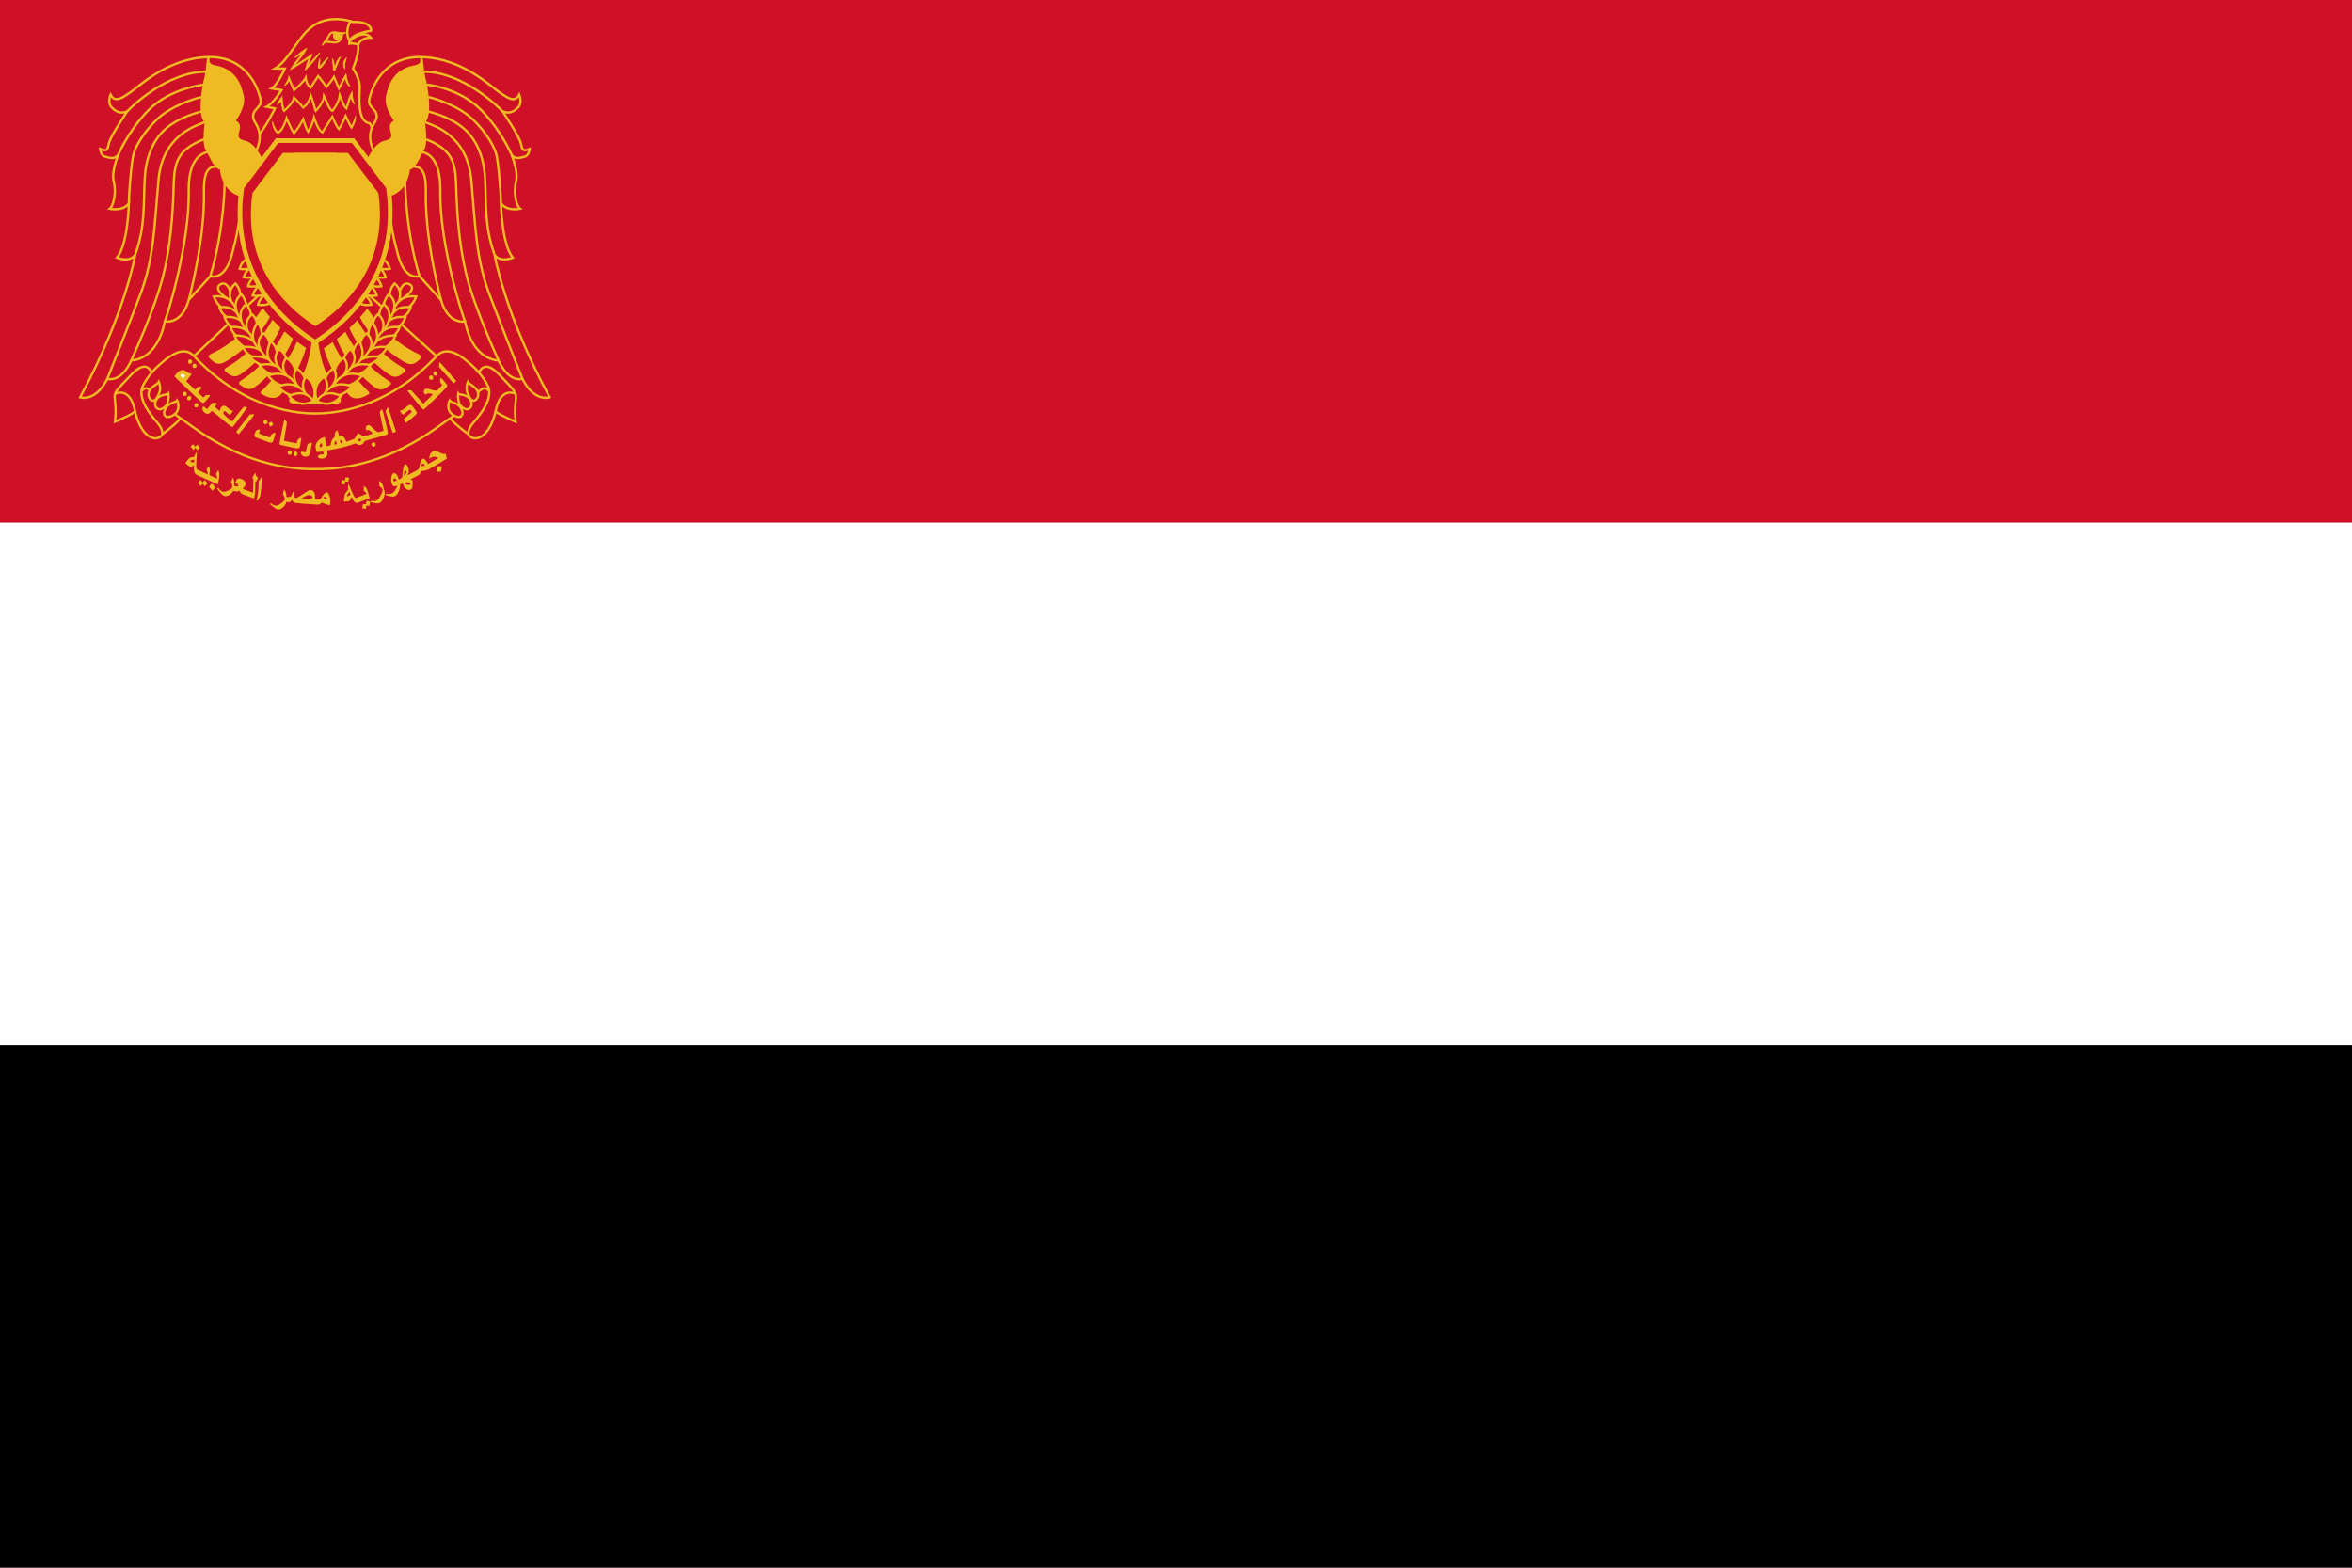 <svg xmlns="http://www.w3.org/2000/svg" xmlns:xlink="http://www.w3.org/1999/xlink" width="900" height="600"><defs><path id="a" d="M120.841 128.896c.679-.772 1.033-1.293 1.52-2.164.712-1.356 2.455-.42 3.878-.518-.226-.064-.42.064-.42.227 0 .938-.519 2.067-1.614 2.229-1.002.129-1.938-.228-2.908-.162-.165 0-.294.225-.456.388z"/><clipPath id="b"><use height="100%" width="100%" xlink:href="#a" overflow="visible"/></clipPath></defs><path d="M0 0h900v600H0z" fill="#ce1126" fill-rule="evenodd"/><path d="M0 200h900v400H0z" fill="#fff" fill-rule="evenodd"/><path d="M0 400h900v200H0z" fill-rule="evenodd"/><path d="M128.57 7.3c-2.883-.004-6.308.664-9.378 3.047-5.454 4.17-8.567 12.69-13.973 15.9h3.803s-2.842 6.277-5.086 7.603l3.805.642s-3.161 5.087-5.727 6.369l3.208.639s-5.042 10.13-7.608 11.41c0 0 1.42 5.728-2.566 7.011l4.492 9.53h42.563l4.447-8.89c-4.446-1.923-2.517-8.935-2.517-8.935l-2.567-4.448c-5.086-.64-3.806-10.769-3.806-13.928 0-3.21-2.57-7.008-2.57-7.008 2.568-6.37 1.925-8.938 1.925-8.938l-1.924-8.888s-2.813-1.11-6.522-1.116z" fill="#ce1126" stroke="#efbb22" stroke-width=".887"/><path d="M128.566 8.525c3.461.006 6.071 1.035 6.071 1.035l.275.11.3-.03s1.452-.135 2.917.141c.73.14 1.43.384 1.913.716.479.327.747.675.856 1.292.05.306.004.35.007.344.004-.007-.007.03-.198.108l-1.25.49.32.636c-.147.036-.253.03-.405.079-1.388.432-3.123 1.516-3.551 3.625l-.055.27.068.266s.116.337-.03 1.648c-.148 1.307-.596 3.433-1.845 6.53l-.245.608.367.537s.59.875 1.191 2.145c.604 1.268 1.166 2.905 1.166 4.18 0 1.414-.332 4.854 0 8.04.167 1.59.49 3.152 1.212 4.474.62 1.138 1.661 2.073 2.998 2.454l2.088 3.615a13.253 13.253 0 0 0-.337 3.58c.044 1.109.233 2.324.779 3.46a5.795 5.795 0 0 0 1.775 2.147l-3.603 7.2h-41.03l-3.675-7.797c.64-.43 1.19-.928 1.54-1.517.56-.935.782-1.95.864-2.867a10.292 10.292 0 0 0-.102-2.638c.679-.554 1.291-1.228 1.927-2.091.875-1.188 1.76-2.603 2.564-3.97a97.83 97.83 0 0 0 2.881-5.3l.715-1.432-2.143-.429c.702-.71 1.342-1.501 1.919-2.24a36.971 36.971 0 0 0 1.973-2.805l.967-1.554-3.217-.542c.694-.896 1.298-1.915 1.858-2.889a44.988 44.988 0 0 0 1.752-3.405l.784-1.733h-2.26c1.673-1.659 3.12-3.642 4.531-5.658 2.145-3.065 4.25-6.13 6.746-8.043l.003-.003.005-.003c2.793-2.178 5.922-2.789 8.615-2.784z" fill="#ce1126"/><path d="M117.835 25.04c.362-1.182.796-2.306 1.272-3.456l.316-.756-.689.442c-1.959 1.254-4.26 2.845-6.02 3.902.573-.814 1.281-1.707 1.96-2.577.939-1.203 1.82-2.345 2.233-3.244l.359-.777c-1.666.975-3.214 2.278-4.44 3.512 1.112-.502 2.14-1.331 3.066-2.002-.434.656-1.015 1.415-1.625 2.197-.936 1.2-1.937 2.452-2.579 3.52l-.487.804.828-.45c1.684-.912 4.132-2.602 6.294-4.008-.485 1.21-.916 2.42-1.26 3.718l-.238.905.667-.654c1.8-1.758 3.553-3.838 4.904-5.913-1.544 1.487-3.03 3.26-4.56 4.837zm10.635-.334c-.169.416-.325.809-.46 1.128-.155-1.215-.351-2.265-.844-3.437.164 1.611.36 2.672.384 4.17 0 .082-.021.136.057.26.035.062.16.147.266.136.106-.012.149-.059.183-.09.125-.122.16-.232.247-.415.166-.366.382-.938.642-1.56.444-1.043.778-2.027 1.384-3.099-1.03.638-1.424 1.833-1.86 2.907zm-5.212-.188c-.367.451-.711.837-.921 1.003.014-1.24.064-3.124.064-3.124s-.577 1.88-.577 3.207c0 .103.008.195.05.288a.388.388 0 0 0 .263.219c.231.052.367-.064.512-.178.292-.226.632-.62 1.01-1.091.759-.93 1.339-1.862 1.905-2.766-.888.65-1.563 1.532-2.306 2.442zm8.34-.849c-.165.787-.262 1.792.331 2.578-.05-.818.019-1.74.172-2.473.153-.737.404-1.478.404-1.478s-.742.585-.906 1.373zm-3.53 2.936c.005.013.002.01 0 0zm4.346 1.632l-.388.727c-.77 1.432-1.54 2.866-2.313 4.293l-1.671-3.95-.207-.486-.258.46c-.674 1.196-2.097 2.916-2.641 3.555-1.048-1.493-2.984-3.91-2.984-3.91l-.22-.28-.198.3a2411.007 2411.007 0 0 0-2.74 4.223c-.766-.598-1.36-1.794-1.552-3.469l-.103-.874-.384.793c-.388.802-1.505 2.004-2.51 2.97a44.159 44.159 0 0 1-1.647 1.49 2110.731 2110.731 0 0 0-1.742-4.122l-.329-.778c-.157 1.287-.94 2.486-1.51 3.445.76-.424 1.299-1.07 1.635-1.83l1.609 3.81.136.32.267-.22s.916-.756 1.94-1.739c.806-.772 1.68-1.67 2.24-2.484.304 1.561.966 2.705 1.89 3.28l.213.134.138-.21c.898-1.382 1.796-2.761 2.689-4.145.583.739 2.156 2.748 2.929 3.872l.187.274.217-.252s1.677-1.902 2.655-3.453c.562 1.327 1.12 2.653 1.682 3.98l.207.497.257-.473 2.207-4.103c.275 1.157.74 2.606 1.738 3.06-.992-1.692-1.252-3.046-1.439-4.705zm-24.863 10.174c.038.366.097.844.172 1.342.082.538.183 1.108.306 1.604.125.5.258.921.46 1.21l.158.227.214-.174s.883-.721 1.805-1.721c.805-.87 1.657-1.944 1.98-3.011a121.222 121.222 0 0 1 1.191 1.21c.799.828 1.688 1.797 1.977 2.222l.149.224.215-.156s2.091-1.514 2.773-4.045c.246.694.51 1.551.757 2.372.359 1.194.674 2.303.842 2.786l.13.377.291-.27s.76-.717 1.54-1.798c.643-.887 1.311-2.03 1.584-3.251.363.764.734 1.691 1.124 2.55.52 1.142 1.045 2.176 1.836 2.542l.172.081.127-.142s2.032-2.225 2.742-5.266c.366.915.637 1.678.922 2.327.363.831.752 1.496 1.383 2.045l.287.25.126-.358c.537-1.507.91-3.146 1.5-4.524.136.936.485 1.884 1.42 2.835-.798-1.742-.974-3.072-.988-4.775l-.473.847c-.842 1.507-1.25 3.387-1.81 5.067-.396-.431-.678-.936-.973-1.592-.349-.798-.695-1.816-1.246-3.126l-.364-.868-.13.932c-.384 2.801-2.136 5.096-2.641 5.703-.454-.334-.963-1.192-1.42-2.19-.508-1.119-.986-2.394-1.508-3.287l-.426-.733-.056.844c-.09 1.36-.85 2.747-1.603 3.788a13.653 13.653 0 0 1-1.188 1.43c-.172-.555-.424-1.441-.703-2.369-.358-1.199-.759-2.47-1.096-3.253l-.383-.886-.11.958c-.266 2.307-1.949 3.927-2.536 4.425-.418-.549-1.168-1.344-1.868-2.071-.803-.834-1.528-1.546-1.528-1.546l-.362-.358-.074.502c-.143.982-1.059 2.237-1.955 3.208a19.715 19.715 0 0 1-1.515 1.466 5.716 5.716 0 0 1-.25-.784 18.229 18.229 0 0 1-.295-1.558c-.159-1.054-.24-1.998-.24-1.998l-.057-.7c-.668.944-1.384 1.952-1.756 2.924.596-.394.983-.94 1.371-1.488zm26.936 9.873c-.621-1.058-1.509-2.976-1.996-4.045l-.25-.537-.224.546c-1.02 2.45-1.97 4.102-2.356 4.744-.39-.54-.917-1.525-1.344-2.414-.512-1.066-.913-2.011-.913-2.011l-.194-.451-.267.415c-1.218 1.928-2.443 3.858-3.663 5.782-.627-.456-1.188-1.326-1.648-2.297-.507-1.079-.911-2.274-1.24-3.16l-.33-.888-.162.935c-.31 1.76-1.512 4.093-2.002 4.99-.359-.64-.737-1.609-1.03-2.46a34.726 34.726 0 0 1-.59-1.912l-.162-.604-.31.544c-1.05 1.86-1.403 2.74-3.286 5.104-.43-.68-1.034-1.91-1.55-3.003a94.451 94.451 0 0 1-1.074-2.393l-.3-.7-.186.738c-.148.592-.78 2.29-1.514 3.584-.367.647-.77 1.201-1.105 1.46-.168.135-.31.185-.41.184-.101-.002-.196-.034-.322-.197-1.221-1.529-1.804-3.69-1.804-3.69s.06 2.332 1.404 4.01c.192.242.448.384.716.385.266.003.507-.117.733-.29.446-.349.856-.94 1.237-1.616a19.566 19.566 0 0 0 1.36-3.04 89.616 89.616 0 0 0 .8 1.77c.598 1.281 1.294 2.703 1.791 3.372l.2.267.207-.258c1.889-2.34 2.384-3.337 3.251-4.91.107.352.255.83.43 1.344.358 1.05.818 2.257 1.318 2.955l.23.324.203-.341s1.449-2.452 2.077-4.68c.266.737.58 1.586.962 2.389.53 1.114 1.176 2.153 2.064 2.66l.21.121.134-.207a7301.87 7301.87 0 0 1 3.541-5.591 54.95 54.95 0 0 0 .73 1.585c.52 1.077 1.127 2.26 1.65 2.805l.22.234.177-.268s1.108-1.675 2.362-4.587c.579 1.256 1.44 3.073 2.025 3.95l.227.34.207-.355c.842-1.449 1.39-2.662 1.334-4.576-.365 1.427-.905 2.713-1.568 3.944z" stroke-width=".301" fill="#efbb22" stroke="#efbb22"/><g stroke-width=".625"><path d="M123.817 16.534c.962-1.095 1.464-1.833 2.155-3.068 1.01-1.923 3.48-.596 5.498-.735-.32-.09-.596.091-.596.322 0 1.33-.735 2.93-2.288 3.16-1.42.183-2.747-.323-4.123-.23-.234 0-.416.32-.646.55z" fill="#ce1126"/><g clip-path="url(#b)" transform="translate(-47.503 -166.206) scale(1.418)" fill="#efbb22"><path d="M124.43 127.99c.612 0 1.099-.517 1.099-1.13 0-.615-.484-1.102-1.099-1.102s-1.101.484-1.101 1.102c.004.614.487 1.13 1.101 1.13z"/></g><path d="M127.925 12.153c-.363 0-.711.042-1.039.162a2.04 2.04 0 0 0-1.138 1.029c-.822 1.65-1.93 2.624-2.512 4.101.435-.371.833-.822 1.228-1.202h.008l.01-.003c1.3-.086 2.64.426 4.138.23h.008c.856-.128 1.494-.637 1.896-1.276.396-.63.582-1.388.587-2.088.501-.09.875-.413 1.323-.712-1.36.342-2.847-.122-4.064-.221a4.817 4.817 0 0 0-.444-.02zm.008.515c.127 0 .26.005.392.017.698.05 1.486.227 2.274.29-.005.032-.011.064-.011.094 0 .62-.166 1.306-.506 1.847-.336.543-.837.937-1.531 1.042-1.218.156-2.423-.245-3.719-.245.503-.66.897-1.28 1.37-2.127v-.005c.228-.434.507-.657.859-.787.254-.088.546-.125.872-.126z" fill="#efbb22" stroke="#efbb22" stroke-width=".279"/></g><path d="M97.884 57.862s3.344-5.27 0-10.54c-3.345-5.27 2.475-5.543 1.833-9.071-.596-3.48-4.857-16.999-20.435-16.4-15.625.595-26.621 11.727-29.372 13.47-2.747 1.788-5.773 4.401-7.604.917 0 0-1.236 2.929.274 4.672 1.557 1.696 3.392 2.887 6.14 1.696 0 0-6.414 9.392-7.06 12.326-.593 2.929-.915 2.929-3.342 2.058 0 0 .321 2.659 1.833 2.932 1.51.322 3.666 1.466 5.176-.869 0 0-2.748 6.462-1.833 10.262 1.237 4.993-.272 9.669-1.51 10.586 0 0 4.902 1.15 7.332-2.063 0 0-.323 15.859-4.582 20.807 0 0 4.903 2.058 7.01-1.15 0 0-3.665 22.268-21.078 54.57 0 0 5.82 2.016 10.402-7.059 0 0 5.178 1.742 9.164-7.056 0 0 9.76.322 12.83-14.939 0 0 6.415 1.466 9.165-8.2l8.246-9.12s5.52 2.088 8.248-8.2c1.752-6.614 2.841-10.962 3.756-22.697 2.41 6.811 4.39 1.102 4.821-.567 1.701-6.542.586-16.365.586-16.365z" fill="#ce1126" stroke="#efbb22" stroke-width=".887"/><g fill="none" stroke="#efbb22" stroke-width=".887"><path d="M48.722 42.606c1.51-1.697 15.263-15.167 30.246-15.167m-.642 4.948s-13.063 1.097-21.677 9.942C48.998 50.257 45.33 59.056 45.33 59.056"/><path d="M77.13 37.105s-8.936 2.016-15.578 7.286c-3.665 2.933-9.806 10.264-10.723 15.859-.916 5.539-1.51 14.66-1.51 17.59"/><path d="M77.136 42.606c-1.56.594-7.794 1.877-13.155 6.184-3.666 2.93-7.927 8.794-8.57 19.058-.594 10.262.322 18.467-3.665 29.645"/><path d="M78.367 46.729c-2.474 1.19-16.22 4.397-17.734 22.31-1.558 17.87-1.835 29.92-6.736 43.118-3.666 9.85-12.83 32.852-12.83 32.852"/><path d="M50.232 137.957s9.12-19.885 12.234-32.533c3.666-14.98 3.804-30.242 3.988-34.32.274-8.244.896-13.792 11.895-17.916"/><path d="M79.582 58.182c-1.833.273-7.54 2.06-7.357 14.664.323 20.848-8.201 47.837-9.165 50.174m19.875-59.291c-1.238.324-5.071-.868-4.89 9.392.322 16.451-3.988 34.644-5.818 41.697m13.745-45.515s0 18.204-5.498 36.396"/></g><path d="M79.669 22.27v.003zm1.69.821c6.23.296 10.207 3.018 12.832 6.197 2.88 3.486 4.057 7.573 4.332 9.124v-.017l.011.061.003.014v.003l.009.044-.009-.025c.095.56-.004.806-.303 1.26-.292.44-.834.964-1.375 1.625-.549.67-1.115 1.557-1.208 2.71-.09 1.153.295 2.43 1.216 3.884 1.652 2.603 1.448 5.133.949 6.914-1.103-1.093-2.405-1.954-3.947-2.274-.601-.126-.969-.27-1.157-.387-.192-.115-.206-.165-.221-.207-.019-.033-.022-.5.158-1.176.183-.68.494-1.606.375-2.68-.09-.777-.538-1.54-1.201-2.22.388-.592.868-1.306 1.397-2.408.924-1.934 1.815-4.486 1.258-7l-.052-.233-.018-.019c-.467-2.038-1.15-4.629-2.794-6.99-1.706-2.452-4.475-4.578-8.76-5.408-1.226-.24-1.507-.529-1.502-.52.01.006.01-.231.007-.272zm-3.443.074a212.564 212.564 0 0 1-.371 3.114c-7.532.233-14.45 3.576-19.722 7.109-5.215 3.486-8.695 7.013-9.749 8.165-1.054.42-1.776.405-2.46.155-.712-.262-1.423-.83-2.13-1.595-.3-.347-.391-.856-.407-1.389.13.07.248.166.384.217.916.339 1.856.228 2.682-.045 1.637-.543 3.103-1.707 4.414-2.562.859-.549 2.006-1.543 3.644-2.821 1.641-1.284 3.724-2.827 6.19-4.332 4.623-2.817 10.6-5.45 17.525-6.016zm-.761 5.543c-.088.462-.169.997-.265 1.328l.001-.004c-.088.29-.194.814-.295 1.309-2.778.375-13.046 2.184-20.806 10.142v.001h-.002l-.001.002-.003.003-.001.001-.004.006c-7.598 7.871-11.261 16.397-11.491 16.942-.562.843-.855.87-1.506.846-.612-.023-1.467-.34-2.379-.536h-.006l-.007-.002-.03-.005c-.006-.001-.043-.044-.059-.055a2.07 2.07 0 0 0 .963-.252c.575-.325.886-.87 1.088-1.396.199-.521.334-1.114.487-1.862l-.003.013c.095-.443.59-1.6 1.259-2.852.672-1.259 1.522-2.688 2.356-4.035a133.091 133.091 0 0 1 3.216-4.945c.716-.798 4.317-4.508 9.488-7.972 4.94-3.304 11.31-6.335 18-6.677zm.509 1.37c-.014.045-.02.128-.03.17v.002l-.03.111v-.22zm-1.497 3.783a60.743 60.743 0 0 0-.319 2.342c-2.406.64-9.358 2.734-15.046 7.242l-.012.013c-1.958 1.565-4.437 4.174-6.605 7.152-2.168 2.983-4.03 6.304-4.544 9.436l.002-.002c-.905 5.464-1.462 13.888-1.507 17.267-1.082 1.21-2.761 1.548-4.07 1.566a12.09 12.09 0 0 0 .78-2.51c.411-2.07.485-4.648-.181-7.344v.005c-.354-1.471.017-3.957.564-5.957.55-2.006 1.207-3.553 1.207-3.553l.02-.044c.042-.102 3.626-8.613 11.052-16.31l.001-.002c.002 0 .002-.003.002-.003 6.536-6.702 15.252-8.725 18.656-9.298zm-.539 4.918a31.963 31.963 0 0 0-.018 2.877c-.766.258-2.274.672-4.385 1.538-2.35.964-5.205 2.413-8.002 4.66l.001-.001c-3.922 3.137-8.357 9.359-9.015 19.925v.004l-.001.021v.03c-.593 10.291.283 18.25-3.54 29.09-.758 1.065-1.889 1.254-3.127 1.156-.37-.03-.6-.118-.92-.187 1.778-3.041 2.666-7.382 3.194-11.34.623-4.66.704-8.681.704-8.681l.025-1.189c.11-3.633.675-11.412 1.47-16.237v-.001h.002c.401-2.452 2.07-5.599 4.114-8.415 2.045-2.807 4.465-5.332 6.173-6.695l-.006.001c4.724-3.748 10.56-5.746 13.331-6.556zm.206 5.344a7.465 7.465 0 0 0 .676 2.071c-.65.248-1.293.48-2.239.908-1.723.776-3.815 1.9-5.886 3.58-4.147 3.355-8.166 9.003-8.947 18.26-1.563 17.901-1.842 29.81-6.665 42.798-3.64 9.788-12.73 32.61-12.792 32.765-2.178 4.293-4.486 5.76-6.183 6.29-.47.147-.863.194-1.232.22 16.57-31.255 20.272-52.753 20.349-53.207 4.029-11.36 3.114-19.757 3.701-29.877v-.008c.623-9.956 4.709-15.461 8.121-18.193l.029-.02c2.557-2.05 5.188-3.392 7.382-4.29 1.644-.68 2.719-.984 3.686-1.297zm1.125 4.484c-.083.728-.168 1.327-.222 2.357-.027.488-.031.99-.038 1.498-5.048 2.047-7.99 4.543-9.54 7.593-1.645 3.241-1.768 6.882-1.906 11.01-.19 4.197-.332 19.282-3.952 34.073-2.954 11.985-11.48 30.822-12.05 32.075a.134.134 0 0 1-.004.012l-.003.005c-.024.05-.103.232-.105.232v.002l-.003.004c-1.9 4.192-3.938 5.65-5.398 6.188-.356.136-.641.17-.922.213 1.134-2.85 8.793-22.107 12.208-31.29 4.982-13.407 5.252-25.597 6.808-43.432v-.004c0-.003 0-.005.002-.005.731-8.657 4.338-13.57 8.064-16.591 1.863-1.507 3.765-2.533 5.362-3.252.687-.31 1.148-.475 1.7-.688zm-.133 6.422c.098.917.29 1.769.642 2.52-1.073.435-2.3 1.13-3.428 2.617-1.769 2.336-3.107 6.225-3.016 12.693v.007c.157 10.252-1.872 22.148-4.071 31.74a219.918 219.918 0 0 1-3.16 12.187 98.137 98.137 0 0 1-1.524 4.815l-.142-.03-.245 1.21c-1.486 7.389-4.493 10.774-7.04 12.42a9.878 9.878 0 0 1-2.602 1.205c2.094-4.676 8.715-19.818 11.393-30.69v-.002c3.71-15.155 3.842-30.577 4.02-34.55v-.029c.14-4.109.32-7.37 1.647-9.986 1.177-2.33 3.364-4.31 7.526-6.127zm2.186 2.06l.017.03-.01-.02-.001-.002c-.004.002-.004-.005-.006-.008zm-.459 2.58c.458.908.923 1.866 1.474 2.807.07.117.148.223.22.34a3.578 3.578 0 0 0-1.662 1.1c-1.21 1.438-1.834 3.977-1.742 9.205v.02c.316 16.206-3.95 34.318-5.774 41.347-1.305 4.578-3.318 6.246-4.933 6.945a5.603 5.603 0 0 1-1.416.397c.357-1.049.753-2.23 1.381-4.373a222.871 222.871 0 0 0 3.198-12.318c2.222-9.7 4.295-21.72 4.131-32.317v.002c-.089-6.125 1.183-9.43 2.527-11.206.933-1.228 1.843-1.689 2.596-1.95zm3.363 5.282c.337.323.719.582 1.138.797.135.99.482 2.924 1.649 5.048.023.04.047.077.07.115v.198s-.015 16.097-5.38 33.998l-4.902 5.419c2.062-8.655 5.029-23.36 4.755-37.412v-.016c-.09-5.014.69-7.051 1.178-7.628.263-.31.397-.35.674-.4.178-.034.513-.078.818-.12zm1.809.25c.01.005.02.013.03.016 0 .008.007.046.008.057l-.031-.011zm3.349 8.585c1.071.974 2.427 1.78 4.078 2.298-.886 10.546-1.92 14.794-3.594 21.105-1.308 4.932-3.154 6.582-4.473 7.168a3.42 3.42 0 0 1-1.07.28c3.99-13.831 4.861-25.92 5.059-30.85zm7.728 2.9c.03 0 .058.005.09.005-.012.013-.03.06-.04.071-.01-.008-.043-.068-.05-.076zm-45.008.177l.315.078z" fill="#ce1126"/><g fill="#efbb22"><path d="M102.145 65.196s-3.024-10.26-8.522-11.41c-5.497-1.147.916-4.992-3.344-7.65 0 0 3.94-5.227 3.025-9.351-.915-4.079-2.658-10.172-10.675-11.726-2.688-.522-2.637-1.3-2.429-3.15-.22-.052-.146-.074-.915-.06-.33 2.69-.641 6.462-1.237 8.525-.597 2.016-2.747 14.293.322 16.357 0 0-1.236 7.927.274 10.584 1.56 2.613 3.07 7.008 5.498 7.606 0 0 .642 10.585 10.997 10.585l.184-1.65z"/><path d="M80.111 25.468c.588.387 1.357.611 2.282.791 3.732.725 5.832 2.414 7.23 4.417 1.397 2.003 2.037 4.372 2.485 6.375.353 1.594-.265 3.726-1.079 5.425-.812 1.702-1.728 2.92-1.728 2.92l-.807 1.069 1.137.708c.835.52.932.836.977 1.253.047.415-.105 1.039-.305 1.787-.2.743-.5 1.686-.051 2.748.447 1.058 1.565 1.701 3.12 2.026 2.08.437 4.116 2.929 5.494 5.515a30.76 30.76 0 0 1 1.914 4.454l-6.64 8.422-.096.862c-4.02-.323-6.013-2.428-7.217-4.615-1.306-2.379-1.465-4.776-1.465-4.776l-.055-.902-.875-.214c-.595-.146-1.487-1.063-2.31-2.473-.822-1.405-1.579-3.144-2.422-4.555-.423-.758-.657-3.38-.54-5.612a45.73 45.73 0 0 1 .416-4.167l.121-.771-.648-.44c-.247-.16-.702-.975-.902-2.304-.2-1.33-.206-3.057-.093-4.798.223-3.473.945-7.147 1.165-7.89l.002-.005v-.002c.41-1.423.673-3.355.89-5.248z"/></g><path d="M143.112 57.862s-3.341-5.27 0-10.54c3.342-5.27-2.472-5.543-1.833-9.071.596-3.48 4.857-16.999 20.433-16.4 15.624.595 26.622 11.727 29.376 13.47 2.748 1.788 5.77 4.401 7.605.917 0 0 1.235 2.929-.272 4.672-1.562 1.696-3.397 2.887-6.142 1.696 0 0 6.414 9.392 7.058 12.326.595 2.929.916 2.929 3.34 2.058 0 0-.322 2.659-1.833 2.932-1.507.322-3.664 1.466-5.175-.869 0 0 2.748 6.462 1.832 10.262-1.237 4.993.275 9.669 1.513 10.586 0 0-4.904 1.15-7.333-2.063 0 0 .322 15.859 4.58 20.807 0 0-4.903 2.058-7.008-1.15 0 0 3.666 22.268 21.074 54.57 0 0-5.818 2.016-10.4-7.059 0 0-5.175 1.742-9.165-7.056 0 0-9.762.322-12.829-14.939 0 0-6.415 1.466-9.167-8.2l-8.245-9.12s-5.52 2.088-8.243-8.2c-1.755-6.614-2.841-10.962-3.757-22.697-2.409 6.811-4.39 1.102-4.823-.567-1.698-6.542-.586-16.365-.586-16.365z" fill="#ce1126" stroke="#efbb22" stroke-width=".887"/><g fill="none" stroke="#efbb22" stroke-width=".887"><path d="M192.272 42.606c-1.51-1.697-15.266-15.167-30.245-15.167m1.24 4.948s12.463 1.097 21.077 9.942c7.652 7.928 11.317 16.727 11.317 16.727"/><path d="M163.862 37.105s8.938 2.016 15.578 7.286c3.667 2.933 9.808 10.264 10.723 15.859.915 5.539 1.51 14.662 1.51 17.59"/><path d="M163.857 42.606c1.56.594 7.794 1.877 13.155 6.184 3.666 2.93 7.928 8.794 8.57 19.058.595 10.262-.323 18.467 3.663 29.645"/><path d="M162.627 46.729c2.473 1.19 16.22 4.397 17.735 22.31 1.56 17.87 1.833 29.92 6.736 43.118 3.666 9.85 12.83 32.852 12.83 32.852"/><path d="M190.762 137.957s-9.12-19.885-12.233-32.533c-3.666-14.98-3.807-30.242-3.988-34.32-.271-8.244-.896-13.792-11.894-17.916"/><path d="M161.411 58.182c1.833.273 7.238 2.06 7.059 14.664-.322 20.848 8.505 47.837 9.468 50.174M158.06 63.729c1.238.324 5.068-.868 4.89 9.392-.323 16.451 3.987 34.644 5.818 41.697M155.02 69.303s0 18.204 5.5 36.396"/></g><path d="M161.323 22.27v.003zm-1.687.821c-6.232.296-10.21 3.018-12.833 6.197-2.877 3.486-4.058 7.573-4.334 9.124v-.017l-.012.061v.017l-.01.044.01-.025c-.096.56.003.806.305 1.26.29.44.83.964 1.374 1.625.548.67 1.113 1.557 1.208 2.71.09 1.153-.295 2.43-1.215 3.884-1.65 2.603-1.448 5.133-.947 6.914 1.099-1.093 2.401-1.954 3.945-2.274.602-.126.967-.27 1.154-.387.193-.115.207-.165.222-.207.018-.033.024-.5-.158-1.176-.183-.68-.493-1.606-.374-2.68.088-.777.537-1.54 1.2-2.22-.385-.592-.868-1.306-1.397-2.408-.92-1.934-1.812-4.486-1.258-7l.051-.233.02-.019c.466-2.038 1.153-4.629 2.797-6.99 1.709-2.452 4.473-4.578 8.756-5.408 1.23-.24 1.507-.529 1.506-.52-.014.006-.014-.231-.01-.272zm3.444.074c.116 1.027.238 2.074.371 3.114 7.533.233 14.448 3.577 19.723 7.109 5.215 3.486 8.693 7.013 9.75 8.165 1.052.42 1.773.405 2.457.155.71-.262 1.422-.83 2.13-1.595.3-.347.39-.856.408-1.389-.132.07-.25.166-.384.217-.916.339-1.857.228-2.685-.045-1.632-.543-3.102-1.707-4.41-2.562-.86-.549-2.007-1.543-3.646-2.821-1.64-1.284-3.724-2.827-6.19-4.332-4.627-2.817-10.6-5.45-17.525-6.016zm.76 5.543c.089.462.168.997.266 1.328l-.003-.004c.088.29.195.814.297 1.309 2.78.375 13.044 2.184 20.803 10.142l.002.001h.001l.002.002.004.003.001.001.003.006c7.596 7.871 11.26 16.397 11.492 16.942.56.843.854.87 1.503.846.614-.023 1.469-.34 2.38-.536h.006l.006-.002.03-.005c.01-.001.044-.044.059-.055a2.076 2.076 0 0 1-.963-.252c-.572-.325-.886-.87-1.087-1.396-.2-.521-.335-1.114-.486-1.862l.003.013c-.095-.443-.589-1.6-1.26-2.852a76.111 76.111 0 0 0-2.355-4.035 144.641 144.641 0 0 0-3.213-4.945c-.718-.798-4.317-4.508-9.493-7.972-4.936-3.304-11.307-6.335-17.999-6.677zm-.512 1.37c.015.045.022.128.031.17v.002l.03.111v-.22zm1.498 3.783c.115.742.224 1.499.322 2.342 2.406.64 9.357 2.734 15.042 7.242l.014.013c1.96 1.565 4.44 4.174 6.606 7.152 2.165 2.983 4.035 6.304 4.544 9.436v-.002c.905 5.464 1.458 13.888 1.507 17.267 1.08 1.21 2.757 1.548 4.07 1.566a12.09 12.09 0 0 1-.784-2.51c-.41-2.07-.483-4.648.183-7.344l-.002.005c.356-1.471-.015-3.957-.561-5.957-.551-2.006-1.21-3.553-1.21-3.553l-.02-.044c-.043-.102-3.626-8.613-11.052-16.31l-.003-.002c-.003 0-.003-.003-.003-.003-6.532-6.702-15.247-8.725-18.653-9.298zm.54 4.918c.054.977.051 1.939.02 2.877.767.258 2.274.672 4.387 1.538 2.348.964 5.203 2.413 8 4.66v-.001c3.922 3.137 8.355 9.359 9.015 19.925v.055c.593 10.291-.283 18.25 3.542 29.09.755 1.065 1.888 1.254 3.126 1.156.369-.03.601-.118.916-.187-1.777-3.041-2.663-7.382-3.193-11.34a87.527 87.527 0 0 1-.703-8.681l-.025-1.189c-.111-3.633-.677-11.412-1.472-16.237v-.001h-.004c-.399-2.452-2.069-5.599-4.112-8.415-2.043-2.807-4.46-5.332-6.173-6.695l.003.001c-4.724-3.748-10.556-5.746-13.328-6.556zm-.205 5.344a7.561 7.561 0 0 1-.678 2.071c.65.248 1.292.48 2.237.908 1.724.776 3.817 1.9 5.888 3.58 4.147 3.355 8.166 9.003 8.947 18.26 1.563 17.901 1.842 29.81 6.667 42.798 3.64 9.788 12.73 32.61 12.793 32.765 2.176 4.293 4.48 5.76 6.179 6.29.47.147.863.194 1.23.22-16.57-31.255-20.269-52.753-20.35-53.207-4.026-11.36-3.111-19.757-3.698-29.877v-.008c-.623-9.956-4.71-15.461-8.123-18.193l-.027-.02c-2.56-2.05-5.193-3.392-7.383-4.29-1.64-.68-2.717-.984-3.682-1.297zm-1.127 4.484c.084.728.169 1.327.22 2.357.027.488.032.99.04 1.498 5.048 2.047 7.99 4.543 9.54 7.593 1.647 3.241 1.768 6.882 1.908 11.01.188 4.197.331 19.282 3.95 34.073 2.955 11.985 11.483 30.822 12.048 32.075a.11.11 0 0 0 .006.012l.003.005c.027.05.105.232.105.232v.002l.003.004c1.9 4.192 3.94 5.65 5.401 6.188.356.136.638.17.92.213-1.135-2.85-8.79-22.107-12.208-31.29-4.982-13.407-5.25-25.597-6.806-43.432v-.004c0-.003-.003-.005-.003-.005-.733-8.657-4.338-13.57-8.064-16.591-1.863-1.507-3.765-2.533-5.363-3.252-.686-.31-1.147-.475-1.7-.688zm.13 6.422c-.095.917-.285 1.769-.64 2.52 1.076.435 2.302 1.13 3.43 2.617 1.77 2.336 3.108 6.225 3.017 12.693v.007c-.154 10.252 1.869 22.148 4.07 31.74a222.48 222.48 0 0 0 3.16 12.187 99.109 99.109 0 0 0 1.522 4.815l.142-.03.244 1.21c1.491 7.389 4.495 10.774 7.043 12.42a9.9 9.9 0 0 0 2.603 1.205c-2.096-4.676-8.714-19.818-11.394-30.69v-.002c-3.707-15.155-3.841-30.577-4.02-34.55l-.001-.019v-.01c-.14-4.109-.318-7.37-1.646-9.986-1.174-2.33-3.364-4.31-7.53-6.127zm-2.18 2.06l-.019.03.012-.02v-.002c0 .002.002-.005.007-.008zm.458 2.58c-.458.908-.925 1.866-1.476 2.807-.07.117-.148.223-.219.34a3.547 3.547 0 0 1 1.66 1.1c1.211 1.438 1.837 3.977 1.743 9.205v.02c-.317 16.206 3.948 34.318 5.772 41.347 1.305 4.578 3.318 6.246 4.932 6.945a5.612 5.612 0 0 0 1.418.397 94.316 94.316 0 0 1-1.383-4.373 226.756 226.756 0 0 1-3.198-12.318c-2.217-9.7-4.292-21.72-4.128-32.317v.002c.089-6.125-1.184-9.43-2.528-11.206-.932-1.228-1.84-1.689-2.593-1.95zm-3.365 5.282a4.74 4.74 0 0 1-1.138.797c-.135.99-.482 2.924-1.65 5.048-.021.04-.044.077-.067.115v.198s.011 16.097 5.378 33.998l4.9 5.419c-2.06-8.655-5.027-23.36-4.754-37.412v-.016c.09-5.014-.69-7.051-1.179-7.628-.262-.31-.396-.35-.674-.4-.172-.034-.513-.078-.816-.12zm-1.807.25c-.01.005-.02.013-.03.016 0 .008-.008.046-.008.057l.03-.011zm-3.347 8.585c-1.072.974-2.43 1.78-4.08 2.298.887 10.546 1.92 14.794 3.593 21.105 1.312 4.932 3.156 6.582 4.473 7.168.404.181.753.247 1.07.28-3.987-13.831-4.86-25.92-5.057-30.85zm-7.728 2.9c-.03 0-.059.005-.09.005.008.013.03.06.038.071.01-.008.046-.068.052-.076zm45.007.177l-.315.078z" fill="#ce1126"/><g fill="#efbb22"><path d="M138.848 65.196s3.027-10.26 8.523-11.41c5.5-1.147-.916-4.992 3.343-7.65 0 0-3.935-5.227-3.022-9.351.915-4.079 2.655-10.172 10.67-11.726 2.689-.522 2.64-1.3 2.427-3.15.22-.052.147-.074.917-.06.33 2.69.64 6.462 1.236 8.525.596 2.016 2.75 14.293-.322 16.357 0 0 1.238 7.927-.274 10.584-1.559 2.613-3.07 7.008-5.499 7.606 0 0-.64 10.585-10.999 10.585l-.18-1.65z"/><path d="M160.884 25.468c-.59.387-1.357.611-2.282.791-3.73.725-5.83 2.414-7.231 4.417-1.394 2.003-2.038 4.372-2.484 6.375-.353 1.594.265 3.726 1.081 5.425a18.95 18.95 0 0 0 1.726 2.92l.805 1.069-1.136.708c-.836.52-.927.836-.976 1.253-.044.415.105 1.039.304 1.787.202.743.502 1.686.053 2.748-.447 1.058-1.565 1.701-3.12 2.026-2.08.437-4.116 2.929-5.494 5.515a31.03 31.03 0 0 0-1.916 4.454l6.643 8.422.096.862c4.018-.323 6.01-2.428 7.216-4.615 1.307-2.379 1.463-4.776 1.463-4.776l.056-.902.876-.214c.594-.146 1.484-1.063 2.308-2.473.822-1.405 1.58-3.144 2.421-4.555.423-.758.657-3.38.542-5.612-.115-2.24-.418-4.167-.418-4.167l-.12-.771.647-.44c.25-.16.702-.975.903-2.304.2-1.33.207-3.057.094-4.798-.223-3.473-.947-7.147-1.167-7.89l-.002-.005v-.002c-.406-1.423-.673-3.355-.888-5.248z"/></g><g fill="#fff"><path d="M151.524 154.961l17.955-16.44-30.866-27.915-36.752-.292-29.506 27.73 20.852 16.05 28.023 9.416z" fill="#ce1126" stroke="#efbb22" stroke-width=".886"/><path d="M102.343 111.543L74.245 137.95l19.548 15.046 27.468 9.234 29.648-8.369 16.748-15.33-29.516-26.701zm6.974 14.04l.349.312a69.523 69.523 0 0 0 3.215 2.704l.695.55v.004l.833.625a73.737 73.737 0 0 0 3.224 2.281c.39-2.536.502-4.36.502-4.36l.148-2.43 2.156 1.528 2.097-2.097.181 3s.117 1.918.535 4.562a79.925 79.925 0 0 0 3.337-2.348l.834-.62.703-.555a72.16 72.16 0 0 0 3.22-2.682l.896-.799.62-.582a62.238 62.238 0 0 0 2.995-2.999l.407-.428.558-.62a63.426 63.426 0 0 0 2.797-3.342l1.051-1.35.94 1.433c3.139 4.782 9.074 12.057 18.2 16.607l.015.005v.004c.923.47 1.63.66 2.285 1.456.325.4.51 1.191.317 1.742-.2.556-.53.88-.92 1.231l-.013.008-.014.009c-.596.509-1.305 1.236-2.334 1.727-.95.452-2.215.574-3.547.135.156.147.33.242.472.448.295.425.395 1.231.152 1.753-.244.52-.59.807-.997 1.115l-.014.007-.014.01c-.614.443-1.346 1.093-2.383 1.495-.799.315-1.802.388-2.85.1.198.18.402.328.574.598.27.438.357 1.25.086 1.765-.27.516-.636.782-1.059 1.063-.63.421-1.39 1.045-2.45 1.404-1.054.36-2.428.316-3.773-.443-.648-.358-1.557-1.037-2.803-2.108-.29-.252-.695-.694-1.013-.98.385.416.675.799 1.078 1.22v.01c.646.685 1.157.952 1.647 1.732.244.39.355 1.246.041 1.765-.307.518-.677.722-1.097.967-.777.451-1.913 1.025-3.224 1.316-1.32.285-2.896.28-4.283-.611v-.006c-.741-.485-1.395-1.25-2.302-2.396-.908-1.153-1.95-2.644-3.02-4.386a58.039 58.039 0 0 1-3.076-5.69c.44 1.158.937 2.249 1.507 3.17 2.038 3.241 3.715 6.764 4.034 7.411.03.041.229.35.412.713.198.388.425.909.4 1.605-.029.699-.478 1.538-1.176 1.98-.696.444-1.538.636-2.662.714l-.03.002-7.333.14h-.014s-4.617 0-7.402-.14l-.014-.001-.014-.001c-1.124-.079-1.965-.27-2.661-.713-.698-.444-1.152-1.282-1.176-1.98-.024-.697.206-1.213.4-1.606.183-.363.384-.672.408-.713.239-.48 1.234-2.568 2.57-4.94-1.05 1.693-2.076 3.158-2.96 4.28-.9 1.142-1.538 1.895-2.285 2.377-1.4.914-3.001.92-4.322.622-1.319-.296-2.439-.878-3.195-1.331-.422-.245-.793-.447-1.093-.976-.306-.531-.17-1.388.078-1.763.495-.759 1-1.013 1.618-1.672v-.01c.42-.44.72-.838 1.114-1.269-.324.295-.738.748-1.033 1.004-1.248 1.075-2.162 1.767-2.809 2.131v.004c-1.332.74-2.705.759-3.758.396-1.052-.363-1.825-.984-2.46-1.41l-.014-.006-.014-.006c-.411-.284-.773-.561-1.032-1.08-.258-.518-.16-1.316.107-1.74.176-.277.385-.434.587-.615-1.066.303-2.084.23-2.896-.088-1.034-.402-1.77-1.05-2.382-1.496l-.014-.004-.014-.01c-.394-.296-.742-.577-.98-1.106-.238-.526-.116-1.317.169-1.73.141-.206.306-.301.458-.446-1.346.45-2.625.315-3.573-.156-1.015-.502-1.704-1.23-2.274-1.743-.388-.331-.724-.642-.934-1.186-.21-.548-.039-1.355.287-1.758.657-.805 1.364-.987 2.317-1.463 9.123-4.561 15.054-11.857 18.183-16.64l.362-.559h1.268l.367.48a62.475 62.475 0 0 0 2.755 3.327l.556.621-.015.018.404.404.017.02a69.506 69.506 0 0 0 2.985 3.016l.616.578z" fill="#ce1126"/><g fill="#efbb22"><path d="M120.696 128.563l-1.097-.778s-.642 10.63-4.308 16.54c-2.016 3.209-3.664 6.69-3.986 7.331-.324.597-2.062 2.748 1.922 3.025 2.702.139 7.331.139 7.331.139l7.287-.14c3.989-.274 2.246-2.427 1.923-3.024-.324-.64-1.974-4.123-3.988-7.33-3.666-5.912-4.309-16.54-4.309-16.54zm19.885-10.524c3.215 4.899 9.277 12.345 18.68 17.031 1.877.963 2.7 1.285 1.42 2.43-1.281 1.1-2.567 2.519-4.948 1.56-2.008-.81-13.062-7.805-17.995-17.611a69.606 69.606 0 0 0 2.843-3.41z"/><path d="M136.754 122.514c2.75 4.986 7.986 12.487 16.551 17.689 1.79 1.053 2.518 1.419 1.194 2.427-1.33.963-2.658 2.246-4.904 1.15-1.84-.96-11.824-8.471-15.894-18.208a72.23 72.23 0 0 0 3.053-3.058z"/><path d="M132.154 126.974c2.574 5.108 7.463 12.69 15.647 18.177 1.743 1.147 2.476 1.556 1.099 2.475-1.376.916-2.747 2.152-4.95.916-1.795-.994-11.402-8.94-15.071-18.838a71.506 71.506 0 0 0 3.275-2.73zm-4.837 3.923c1.896 4.252 5.537 10.512 12.423 17.692 1.42 1.51 2.291 1.742.868 2.566-1.42.823-4.168 2.063-6.233.737-1.703-1.113-8.001-9.757-10.46-18.598a81.607 81.607 0 0 0 3.401-2.397zm-26.831-13.034c-3.203 4.897-9.262 12.372-18.659 17.069-1.924.962-2.704 1.283-1.42 2.383 1.236 1.099 2.517 2.569 4.902 1.603 2.009-.808 13.038-7.838 17.988-17.663a62.745 62.745 0 0 1-2.811-3.391z"/><path d="M104.276 122.334c-2.76 4.991-8.004 12.505-16.541 17.686-1.743 1.099-2.474 1.466-1.192 2.427 1.33.963 2.658 2.246 4.902 1.147 1.873-.916 11.793-8.447 15.871-18.181a74.847 74.847 0 0 1-3.042-3.07v-.01z"/><path d="M108.85 126.81c-2.563 5.115-7.432 12.702-15.617 18.162-1.694 1.147-2.429 1.557-1.099 2.473 1.377.915 2.799 2.155 4.95.962 1.831-1.032 11.39-8.966 15.034-18.844a78.114 78.114 0 0 1-3.269-2.752zm4.824 3.946c-1.89 4.258-5.518 10.514-12.377 17.694-1.375 1.464-2.291 1.692-.87 2.516 1.377.827 4.125 2.107 6.233.736 1.667-1.073 7.97-9.686 10.449-18.517a71.632 71.632 0 0 1-3.435-2.429z"/></g></g><g fill="#ce1126"><path d="M96.313 98.514l-2.729 1.226c-1.501 1.227-1.91 3.136-1.91 3.136s1.773.41 3.546-.134c1.772-.547 2.592-1.365 2.592-1.365zm1.628 3.257l-2.728 1.225c-1.501 1.229-1.91 3.139-1.91 3.139s1.773.41 3.546-.138c1.772-.546 2.592-1.364 2.592-1.364zm1.629 3.401l-2.728 1.226c-1.503 1.23-1.91 3.138-1.91 3.138s1.773.41 3.546-.136c1.771-.549 2.59-1.367 2.59-1.367zm1.765 3.554l-2.73 1.228c-1.5 1.225-1.909 3.136-1.909 3.136s1.772.41 3.546-.136c1.772-.548 2.59-1.364 2.59-1.364zm2.038 3.525l-2.728 1.226c-1.502 1.224-1.91 3.136-1.91 3.136s1.772.41 3.546-.139c1.772-.546 2.59-1.364 2.59-1.364z" stroke-width=".886" stroke="#efbb22"/><path d="M95.856 99.839l.652 1.247c-.346.206-.86.455-1.585.679-.631.198-1.287.244-1.824.234.23-.45.566-.973 1.037-1.386zm1.63 3.256l.652 1.246c-.346.207-.86.458-1.585.679-.634.199-1.287.244-1.823.233.228-.451.563-.973 1.035-1.388zm1.628 3.402l.652 1.245a7.172 7.172 0 0 1-1.585.682c-.631.196-1.288.243-1.827.234.232-.455.567-.972 1.04-1.388zm1.763 3.555l.652 1.246c-.346.207-.859.452-1.585.68-.63.199-1.287.244-1.823.234.23-.455.566-.972 1.036-1.386zm2.039 3.524l.652 1.246c-.346.207-.86.457-1.585.68-.632.196-1.286.242-1.823.233.23-.453.564-.975 1.035-1.388z"/><path d="M144.546 98.514l2.73 1.226c1.5 1.227 1.909 3.136 1.909 3.136s-1.772.41-3.546-.134c-1.772-.548-2.591-1.366-2.591-1.366zm-1.627 3.257l2.727 1.224c1.502 1.23 1.91 3.14 1.91 3.14s-1.772.41-3.546-.138c-1.772-.546-2.591-1.364-2.591-1.364zm-1.63 3.4l2.728 1.227c1.503 1.23 1.912 3.138 1.912 3.138s-1.774.41-3.548-.136c-1.77-.55-2.59-1.367-2.59-1.367zm-1.765 3.555l2.73 1.228c1.501 1.225 1.91 3.136 1.91 3.136s-1.773.41-3.546-.136c-1.773-.548-2.59-1.364-2.59-1.364zm-2.037 3.525l2.728 1.226c1.501 1.223 1.91 3.136 1.91 3.136s-1.773.41-3.546-.139c-1.772-.546-2.59-1.364-2.59-1.364z" stroke-width=".886" stroke="#efbb22"/><path d="M145.004 99.838l-.652 1.248c.346.206.859.455 1.585.679.631.198 1.287.244 1.823.234-.23-.45-.566-.973-1.036-1.387zm-1.63 3.257l-.652 1.246a7.1 7.1 0 0 0 1.585.679c.633.198 1.287.244 1.823.233-.229-.451-.563-.973-1.035-1.389zm-1.628 3.402l-.652 1.245c.347.208.86.458 1.585.682.631.196 1.288.243 1.826.234-.231-.455-.567-.973-1.039-1.388zm-1.763 3.555l-.653 1.246c.346.207.86.452 1.585.679.632.2 1.288.245 1.824.235-.23-.455-.566-.972-1.037-1.386zm-2.04 3.524l-.651 1.246c.346.207.86.457 1.585.68.632.196 1.285.242 1.823.233-.23-.453-.564-.975-1.035-1.388z"/></g><g fill="#ce1126"><path d="M135.092 53.809l13.484 17.807c3.739 24.3-6.454 45.624-28.015 59.35-21.535-13.735-31.703-35.07-27.97-59.352l13.438-17.81h29.059z" stroke="#efbb22" stroke-width="1.772"/><path d="M147.505 72.065c3.522 23.55-6.188 44.082-26.945 57.566-20.729-13.494-30.42-34.03-26.903-57.566l12.928-17.133h27.944zm-39.943-14.68l-.336.446-11.76 15.513-.04.28c-3.223 21.265 5.708 40.044 24.534 52.067l.604.384.604-.384c18.85-12.013 27.806-30.783 24.581-52.067l-.038-.282-12.145-15.959h-.561z"/></g><g fill="#efbb22"><path d="M120.698 58.509v66.223c18.522-11.816 27.216-30.057 24.05-50.935L133.116 58.51h-.003zm-12.465 0L96.647 73.798c-3.164 20.867 5.511 39.126 24.027 50.95l.024-.016V58.51z"/><path d="M112.581 58.509v60.106a62.017 62.017 0 0 0 8.094 6.13 61.946 61.946 0 0 0 8.14-6.16v-60.08z" stroke="#bc8810" stroke-width=".408" stroke-dasharray="0,3.171"/></g><path d="M133.114 58.509l11.634 15.289c3.167 20.881-5.53 39.134-24.072 50.95-18.518-11.825-27.196-30.084-24.027-50.95l11.585-15.29z" fill="none"/><g fill="#ce1126"><path d="M88.53 115.276s-7.519-4.216-4.31-6.37c2.889-1.877 4.628 3.345 4.31 6.37z" stroke="#efbb22" stroke-width=".886"/><path d="M85.389 109.56c.105 0 .191.038.299.09.25.12.622.5.936 1.095.357.682.622 1.618.758 2.52a16.479 16.479 0 0 1-1.496-1.17c-.676-.606-1.202-1.272-1.34-1.655-.066-.191-.054-.266-.037-.323.016-.057.055-.152.304-.323.274-.169.439-.234.576-.234z"/><path d="M90.59 119.125s-5.5-6.554-.503-10.631c0 0 4.032 3.62.502 10.631z" stroke="#efbb22" stroke-width=".886"/><path d="M89.99 110.086c.22.348.454.82.646 1.42.398 1.245.578 3.01-.26 5.402-.32-.55-.649-1.21-.898-1.92-.338-.96-.51-1.99-.36-2.942.106-.68.356-1.33.873-1.96z"/><path d="M90.59 119.125s-1.375-6.596-8.798-5.638c0 0 2.382 6.874 8.797 5.638z" stroke="#efbb22" stroke-width=".886"/><path d="M83.445 114.462c2.42.043 3.788 1.07 4.704 2.17a7.128 7.128 0 0 1 .983 1.572c-2.101.03-3.503-.981-4.547-2.154a9.352 9.352 0 0 1-1.14-1.588z"/><path d="M92.01 122.928s-.686-6.282-8.019-5.317c0 0 .872 4.812 8.019 5.317z" stroke="#efbb22" stroke-width=".886"/><path d="M85.545 118.58c2.393 0 3.585.96 4.347 1.973a5.65 5.65 0 0 1 .642 1.109c-2.334-.439-3.63-1.405-4.405-2.289a5.534 5.534 0 0 1-.59-.794z"/><path d="M92.515 122.743s-5.178-6.046-.183-10.125c0 0 4.352 4.49.183 10.125z" stroke="#efbb22" stroke-width=".886"/><path d="M92.207 114.236a7.137 7.137 0 0 1 .753 1.65c.404 1.3.543 2.943-.488 4.922a9.954 9.954 0 0 1-.903-1.93c-.296-.893-.435-1.847-.264-2.751a4.075 4.075 0 0 1 .902-1.891z"/><path d="M94.12 126.088s-.872-5.636-8.202-4.673c0 0 1.74 5.956 8.201 4.673z" stroke="#efbb22" stroke-width=".886"/><path d="M87.585 122.372c2.365-.003 3.602.856 4.375 1.728a5.175 5.175 0 0 1 .732 1.095c-2.144.117-3.417-.739-4.312-1.695a6.735 6.735 0 0 1-.847-1.128z"/><path d="M94.394 126.592s-5.177-6.096-.183-10.175c0 .005 4.03 3.623.183 10.175z" stroke="#efbb22" stroke-width=".886"/><path d="M94.112 118.008a5.954 5.954 0 0 1 .607 1.357c.366 1.2.5 2.87-.46 5.122a9.857 9.857 0 0 1-.81-1.788c-.294-.897-.433-1.861-.261-2.769.12-.652.39-1.288.924-1.922z"/><path d="M96.823 130.075s-5.36-5.774-.369-9.806c0 0 4.126 3.117.369 9.805z" stroke="#efbb22" stroke-width=".886"/><path d="M96.41 121.786a4.887 4.887 0 0 1 .623 1.231c.382 1.102.551 2.707-.401 5.009a9.363 9.363 0 0 1-.858-1.709c-.313-.853-.465-1.76-.31-2.622.113-.638.378-1.27.946-1.909z"/><path d="M96.823 130.075s-1.331-5.774-8.66-4.815c0 .004 2.2 6.099 8.66 4.814z" stroke="#efbb22" stroke-width=".886"/><path d="M94.46 128.047a5.821 5.821 0 0 1 .837 1.136c-2.115.08-3.48-.799-4.468-1.79-2.617-2.526 2.759-.249 3.632.654z"/><path d="M98.883 133.74s-1.144-5.59-9.163-5.316c0 0 2.702 6.554 9.163 5.317z" stroke="#efbb22" stroke-width=".886"/><path d="M91.597 129.547c2.578.248 4.035 1.218 4.933 2.168a6.037 6.037 0 0 1 .83 1.107c-2.132.034-3.616-.934-4.72-2.039a9.232 9.232 0 0 1-1.043-1.236z"/><path d="M99.342 133.42s-5.226-3.16-.825-9.99c0 0 3.163 2.978.825 9.99z" stroke="#efbb22" stroke-width=".886"/><path d="M98.572 125.522c.07.176.14.376.208.59.354 1.157.564 2.884.014 5.32a5.288 5.288 0 0 1-.535-.895c-.509-1.112-.785-2.683.32-5.015z"/><path d="M102.183 137.085s-1.833-5.173-9.118-4.215c0 0 1.512 5.178 9.118 4.215z" stroke="#efbb22" stroke-width=".886"/><path d="M94.856 133.822c2.38 0 3.841.79 4.802 1.61a6.011 6.011 0 0 1 .698.705c-2.492.004-3.954-.791-4.876-1.602a5.785 5.785 0 0 1-.68-.713z"/><path d="M102.183 137.085s-6.277-5.451-1.33-9.482c0-.003 4.489 2.792 1.33 9.482z" stroke="#efbb22" stroke-width=".886"/><path d="M100.89 129.038a4.972 4.972 0 0 1 .843 1.256c.499 1.048.825 2.573.08 4.846-.406-.49-.853-1.097-1.193-1.771-.416-.814-.657-1.68-.576-2.478.06-.61.278-1.216.846-1.853z"/><path d="M106.442 140.43s-3.802-5.086-10.903-3.756c0 0 5.04 5.223 10.903 3.757z" stroke="#efbb22" stroke-width=".886"/><path d="M98.323 137.526a9.915 9.915 0 0 1 5.76 2.078c-2.274-.082-4.334-1.124-5.76-2.078z"/><path d="M106.442 140.43s-6.78-2.246-2.885-9.667c0 0 3.071.732 2.885 9.668z" stroke="#efbb22" stroke-width=".886"/><path d="M103.944 132.473c.061.09.128.192.194.306.518.91 1.113 2.66 1.221 5.851a5.422 5.422 0 0 1-.985-.922c-.862-1.064-1.496-2.565-.43-5.235z"/><g><path d="M109.33 143.272s-3.254-5.362-9.988-3.483c0 0 3.803 5.637 9.988 3.483z" stroke="#efbb22" stroke-width=".886"/><path d="M102.148 140.456c1.76-.002 3.1.585 4.117 1.268a8.168 8.168 0 0 1 1.144.916c-1.993.266-3.573-.385-4.799-1.197a9.618 9.618 0 0 1-1.21-.952 8.553 8.553 0 0 1 .748-.035z"/><path d="M109.33 143.272s-6.873-4.858-2.475-9.577c0 0 4.4 1.97 2.475 9.577z" stroke="#efbb22" stroke-width=".886"/><path d="M107.07 135.14c.25.232.54.567.823 1.04.58.979 1.091 2.538.744 5.065a10.25 10.25 0 0 1-1.293-1.575c-.515-.793-.863-1.663-.883-2.511-.014-.645.13-1.299.61-2.019z"/></g><g><path d="M113.135 147.121s-7.608-4.991-3.622-10.077c0-.003 4.904 2.104 3.622 10.077z" stroke="#efbb22" stroke-width=".886"/><path d="M109.832 138.509c.32.265.706.646 1.093 1.2.745 1.068 1.446 2.724 1.343 5.35a12.221 12.221 0 0 1-1.578-1.712c-.628-.848-1.108-1.796-1.227-2.723a3.432 3.432 0 0 1 .37-2.115z"/><path d="M113.135 147.121s-3.024-6.185-10.586-3.341c0-.005 4.353 6.137 10.586 3.341z" stroke="#efbb22" stroke-width=".886" stroke-linejoin="round"/><path d="M106.364 144.086c1.604 0 2.786.537 3.696 1.175a7.305 7.305 0 0 1 1.415 1.313c-2.193.577-3.977-.087-5.397-.984a10.43 10.43 0 0 1-1.618-1.274 8.383 8.383 0 0 1 1.904-.23z"/></g><g><path d="M117.578 150.924s-7.606-4.45-4.125-9.852c0 0 4.448 1.88 4.125 9.852z" stroke="#efbb22" stroke-width=".886"/><path d="M113.857 142.624c.268.238.584.567.912 1.018.741 1.014 1.504 2.613 1.702 5.144a11.26 11.26 0 0 1-1.432-1.44c-.659-.803-1.176-1.72-1.356-2.653a3.696 3.696 0 0 1 .174-2.069z"/><path d="M116.98 150.603s-3.846-5.727-10.54-2.566c0 0 4.814 5.728 10.54 2.566z" stroke="#efbb22" stroke-width=".886"/><path d="M110.39 148.14c1.325 0 2.404.412 3.295.925a8.08 8.08 0 0 1 1.526 1.147c-1.982.638-3.707.125-5.136-.651a10.205 10.205 0 0 1-1.668-1.127 7.223 7.223 0 0 1 1.984-.293z"/></g><g><path d="M119.821 153.488s-6.368-3.847-2.84-9.253c0 0 5.086 2.564 2.84 9.253z" stroke="#efbb22" stroke-width=".886"/><path d="M117.343 145.798c.316.274.68.657 1.011 1.152.69 1.032 1.252 2.492.845 4.704-1.792-1.68-2.609-4.04-1.856-5.856z"/><path d="M119.821 153.488s-2.52-5.13-9.206-1.924c0 0 3.48 5.087 9.206 1.924z" stroke="#efbb22" stroke-width=".886"/><path d="M114.725 151.563a4.657 4.657 0 0 1 2.448.682 4.861 4.861 0 0 1 1.025.824c-1.99.755-3.46.336-4.607-.297a6.802 6.802 0 0 1-1.142-.8c.874-.294 1.625-.41 2.276-.41z"/></g><g><path d="M152.57 115.273s7.518-4.216 4.308-6.37c-2.888-1.877-4.627 3.345-4.308 6.37z" stroke="#efbb22" stroke-width=".886"/><path d="M155.71 109.557a.666.666 0 0 0-.299.09c-.25.121-.622.5-.935 1.095-.358.682-.623 1.618-.759 2.52.49-.345 1.022-.746 1.496-1.17.676-.606 1.202-1.272 1.34-1.655.066-.191.055-.266.038-.323-.017-.057-.056-.152-.305-.323-.274-.169-.438-.234-.575-.234z"/><path d="M150.51 119.122s5.5-6.554.502-10.631c0 0-4.032 3.62-.502 10.631z" stroke="#efbb22" stroke-width=".886"/><path d="M151.108 110.083a6.26 6.26 0 0 0-.645 1.42c-.398 1.245-.578 3.01.261 5.402a11.5 11.5 0 0 0 .898-1.92c.337-.96.508-1.99.36-2.941a3.951 3.951 0 0 0-.874-1.961z"/><path d="M150.51 119.122s1.374-6.596 8.797-5.638c0 0-2.382 6.875-8.797 5.638z" stroke="#efbb22" stroke-width=".886"/><path d="M157.654 114.46c-2.42.042-3.788 1.07-4.704 2.169a7.128 7.128 0 0 0-.982 1.572c2.1.031 3.503-.981 4.546-2.154a9.352 9.352 0 0 0 1.14-1.587z"/><path d="M149.09 122.925s.686-6.282 8.018-5.317c0 0-.872 4.812-8.019 5.317z" stroke="#efbb22" stroke-width=".886"/><path d="M155.554 118.577c-2.393 0-3.585.96-4.346 1.973a5.65 5.65 0 0 0-.643 1.109c2.334-.438 3.631-1.405 4.405-2.289a5.51 5.51 0 0 0 .59-.793z"/><path d="M148.585 122.74s5.177-6.046.183-10.125c0 0-4.353 4.49-.183 10.125z" stroke="#efbb22" stroke-width=".886"/><path d="M148.893 114.233a7.137 7.137 0 0 0-.753 1.65c-.404 1.3-.543 2.943.487 4.922.32-.53.66-1.202.903-1.93.297-.893.436-1.847.264-2.751a4.076 4.076 0 0 0-.901-1.891z"/><path d="M146.98 126.085s.872-5.636 8.202-4.673c0 0-1.74 5.956-8.202 4.673z" stroke="#efbb22" stroke-width=".886"/><path d="M153.514 122.369c-2.365-.003-3.602.856-4.375 1.728a5.175 5.175 0 0 0-.732 1.095c2.144.117 3.417-.739 4.312-1.695a6.735 6.735 0 0 0 .848-1.128z"/><path d="M146.705 126.59s5.177-6.097.183-10.175c0 .004-4.03 3.622-.183 10.175z" stroke="#efbb22" stroke-width=".886"/><path d="M146.987 118.005a5.954 5.954 0 0 0-.607 1.357c-.366 1.2-.499 2.87.46 5.122.29-.504.59-1.12.81-1.787.294-.898.433-1.862.261-2.77a4.035 4.035 0 0 0-.924-1.922z"/><path d="M144.276 130.072s5.36-5.773.37-9.806c0 0-4.127 3.117-.37 9.806z" stroke="#efbb22" stroke-width=".886"/><path d="M144.689 121.783a4.887 4.887 0 0 0-.622 1.231c-.383 1.102-.552 2.707.4 5.009a9.366 9.366 0 0 0 .858-1.709c.314-.853.465-1.76.31-2.622-.113-.638-.378-1.27-.946-1.909z"/><path d="M144.276 130.072s1.332-5.773 8.661-4.815c0 .004-2.2 6.099-8.66 4.815z" stroke="#efbb22" stroke-width=".886"/><path d="M146.638 128.044a5.821 5.821 0 0 0-.836 1.136c2.115.08 3.48-.798 4.468-1.79 2.618-2.526-2.758-.249-3.632.654z"/><path d="M142.216 133.738s1.144-5.59 9.163-5.317c0 0-2.702 6.554-9.163 5.317z" stroke="#efbb22" stroke-width=".886"/><path d="M149.502 129.544c-2.577.248-4.035 1.218-4.932 2.168a6.037 6.037 0 0 0-.831 1.107c2.132.034 3.617-.934 4.721-2.039a9.232 9.232 0 0 0 1.042-1.236z"/><path d="M141.757 133.417s5.226-3.16.825-9.989c0 0-3.163 2.977-.825 9.99z" stroke="#efbb22" stroke-width=".886"/><path d="M142.527 125.52c-.07.175-.14.375-.207.59-.354 1.156-.565 2.883-.014 5.32a5.288 5.288 0 0 0 .534-.896c.509-1.112.786-2.683-.319-5.015z"/><path d="M138.916 137.082s1.833-5.173 9.119-4.215c0 0-1.513 5.178-9.12 4.215z" stroke="#efbb22" stroke-width=".886"/><path d="M146.243 133.818c-2.38.002-3.84.79-4.802 1.611a6.011 6.011 0 0 0-.698.705c2.493.004 3.954-.791 4.876-1.602.274-.243.499-.486.68-.714z"/><path d="M138.916 137.082s6.278-5.45 1.331-9.482c-.001-.002-4.49 2.792-1.331 9.482z" stroke="#efbb22" stroke-width=".886"/><path d="M140.209 129.035a4.972 4.972 0 0 0-.842 1.256c-.5 1.048-.825 2.574-.081 4.846.407-.489.853-1.097 1.194-1.77.415-.814.656-1.68.575-2.479-.06-.61-.278-1.216-.846-1.853z"/><path d="M134.657 140.428s3.802-5.087 10.904-3.757c0 0-5.042 5.223-10.904 3.757z" stroke="#efbb22" stroke-width=".886"/><path d="M142.776 137.523a9.917 9.917 0 0 0-5.76 2.078c2.274-.082 4.334-1.124 5.76-2.078z"/><path d="M134.657 140.428s6.78-2.247 2.885-9.667c0 0-3.07.731-2.885 9.667z" stroke="#efbb22" stroke-width=".886"/><path d="M137.155 132.47c-.06.09-.128.192-.194.307-.518.91-1.113 2.66-1.22 5.85.33-.243.68-.55.984-.922.862-1.064 1.496-2.565.43-5.235z"/><g><path d="M131.769 143.27s3.254-5.363 9.988-3.484c0 0-3.802 5.637-9.988 3.483z" stroke="#efbb22" stroke-width=".886"/><path d="M138.951 140.454c-1.76-.003-3.099.584-4.117 1.267a8.168 8.168 0 0 0-1.144.916c1.993.267 3.573-.384 4.799-1.197a9.618 9.618 0 0 0 1.21-.952 8.553 8.553 0 0 0-.748-.034z"/><path d="M131.769 143.27s6.873-4.86 2.475-9.578c0 0-4.399 1.97-2.475 9.577z" stroke="#efbb22" stroke-width=".886"/><path d="M134.029 135.137c-.25.233-.54.567-.822 1.04-.582.979-1.092 2.538-.745 5.065.433-.438.903-.976 1.293-1.575.515-.793.864-1.663.884-2.511.013-.645-.13-1.299-.61-2.019z"/></g><g><path d="M127.964 147.118s7.609-4.991 3.622-10.077c0-.003-4.904 2.104-3.622 10.077z" stroke="#efbb22" stroke-width=".886"/><path d="M131.267 138.506a6.03 6.03 0 0 0-1.093 1.2c-.744 1.068-1.446 2.724-1.342 5.35a12.247 12.247 0 0 0 1.578-1.711c.627-.848 1.107-1.797 1.226-2.724a3.426 3.426 0 0 0-.369-2.115z"/><path d="M127.964 147.118s3.024-6.185 10.586-3.341c0-.004-4.352 6.137-10.586 3.341z" stroke="#efbb22" stroke-width=".886"/><path d="M134.735 144.083c-1.603 0-2.786.537-3.696 1.175a7.305 7.305 0 0 0-1.415 1.313c2.193.577 3.977-.087 5.397-.984a10.43 10.43 0 0 0 1.618-1.274 8.385 8.385 0 0 0-1.904-.23z"/></g><g><path d="M123.52 150.92s7.607-4.448 4.126-9.851c0 0-4.447 1.88-4.125 9.852z" stroke="#efbb22" stroke-width=".886"/><path d="M127.242 142.621a6.315 6.315 0 0 0-.911 1.018c-.742 1.014-1.505 2.613-1.703 5.144.47-.397.977-.886 1.432-1.44.66-.803 1.177-1.72 1.357-2.653a3.696 3.696 0 0 0-.175-2.069z"/><path d="M124.119 150.6s3.846-5.727 10.54-2.566c0 0-4.814 5.728-10.54 2.566z" stroke="#efbb22" stroke-width=".886"/><path d="M130.709 148.138c-1.325-.002-2.403.411-3.295.924a8.08 8.08 0 0 0-1.526 1.147c1.982.638 3.708.125 5.137-.65.656-.35 1.217-.758 1.667-1.128a7.223 7.223 0 0 0-1.983-.293z"/></g><g><path d="M121.278 153.485s6.368-3.847 2.84-9.253c0 0-5.086 2.564-2.84 9.253z" stroke="#efbb22" stroke-width=".886"/><path d="M123.756 145.796a5.811 5.811 0 0 0-1.01 1.15c-.69 1.033-1.253 2.493-.846 4.705 1.792-1.68 2.61-4.04 1.856-5.855z"/><path d="M121.278 153.485s2.52-5.13 9.206-1.923c0 0-3.48 5.086-9.206 1.923z" stroke="#efbb22" stroke-width=".886"/><path d="M126.375 151.56a4.66 4.66 0 0 0-2.449.682 4.861 4.861 0 0 0-1.025.824c1.99.756 3.46.336 4.608-.297a6.802 6.802 0 0 0 1.141-.8c-.873-.294-1.625-.41-2.275-.409z"/></g></g></g><g fill="#ce1126"><path d="M70.179 134.485c-3.628.084-7.37 3.595-8.989 4.978-2.198 1.922-2.838 2.842-2.838 2.842-.642.963-1.603-5.726-8.294 1.283-6.69 7.008-6.368 6.692-6.05 9.895.324 3.16.324 5.085 0 7.926 0 0 7.65-3.16 7.65-4.126 0 0 1.65 8.433 6.371 10.174 3.024 1.1 4.123-1.28 4.123-1.28s6.368-4.765 6.69-6.052c.322-1.282 20.987 19.751 51.825 19.428 30.836.323 51.5-20.711 51.823-19.428.319 1.283 6.687 6.052 6.687 6.052s1.102 2.385 4.126 1.28c4.718-1.74 6.368-10.174 6.368-10.174 0 .963 7.653 4.126 7.653 4.126-.322-2.84-.322-4.763 0-7.926.322-3.207.64-2.887-6.05-9.895-6.688-7.009-7.65-.323-8.295-1.286 0 0-.642-.915-2.84-2.84-2.244-1.922-8.612-7.97-13.06-3.16-19.839 21.214-41.009 21.946-46.413 21.946-5.41 0-26.577-.736-46.417-21.945-1.246-1.356-2.652-1.85-4.07-1.818z" stroke="#efbb22" stroke-width=".886"/><path d="M70.223 136.525c-.72.021-1.567.255-2.453.675-2.022.96-4.037 2.775-5.241 3.808-1.891 1.656-2.406 2.332-2.49 2.448v.02a1.71 1.71 0 0 1-.166.2v.009c-.648.717-1.627 2.071-2.393 3.245.043.02.085.03.114.05 1.725.829 3.16 2.357 5.729 5.113 4.486 4.767 4.834 4.923 6.26 6.025.192.056.32.127.433.18.407.2.668.385 1.016.635.692.49 1.59 1.185 2.758 2.054 2.342 1.738 5.726 4.148 10.076 6.596 8.703 4.901 21.225 9.933 36.803 9.933 15.572 0 28.096-5.034 36.8-9.933 4.35-2.45 7.736-4.862 10.073-6.596 1.17-.87 2.068-1.566 2.76-2.055.346-.25.61-.436 1.017-.633.113-.056.238-.126.432-.18 1.424-1.103 1.778-1.26 6.258-6.026 2.575-2.756 4.004-4.284 5.732-5.114.042-.02.085-.03.113-.05-.761-1.173-1.746-2.527-2.394-3.244v-.009c-.057-.067-.128-.142-.17-.2v-.02c-.084-.116-.6-.792-2.491-2.448-1.203-1.033-3.223-2.851-5.245-3.808-1.013-.48-1.972-.719-2.751-.67-.776.048-1.424.285-2.226 1.152v.014c-20.33 21.741-42.887 22.595-47.907 22.595-5.017 0-27.573-.854-47.907-22.595v-.014c-.8-.865-1.45-1.102-2.225-1.153a3.577 3.577 0 0 0-.301-.004zm-14.942 5.832c-.085-.005-.215.028-.506.133-.578.206-1.697.891-3.24 2.51a191.339 191.339 0 0 0-3.347 3.574 7.9 7.9 0 0 1 .643.278c1.493.76 2.769 2.18 3.71 4.343-.715-2.552-.465-4.551.057-5.897.615-1.572 1.783-3.328 2.929-4.787-.029-.027-.071-.053-.085-.067-.057-.041-.086-.082-.16-.087zm130.775 0c-.085.01-.1.046-.166.087-.028.014-.042.04-.085.065 1.141 1.46 2.31 3.214 2.925 4.788.531 1.347.775 3.344.07 5.898.942-2.162 2.218-3.583 3.714-4.343.21-.105.426-.2.637-.278a227.268 227.268 0 0 0-3.345-3.574c-1.545-1.619-2.664-2.303-3.24-2.51-.292-.11-.426-.138-.504-.132zM53.222 155.094a20.69 20.69 0 0 1 .443 1.801v.002-.001s.383 1.916 1.285 4.016c.908 2.097 2.359 4.104 3.785 4.633.985.357 1.127.149 1.321.014l.071-.064c-.07-.338-.316-.777-.97-1.641-.908-1.207-2.431-2.92-4.108-5.422a20.978 20.978 0 0 1-1.83-3.338zm134.891 0a20.402 20.402 0 0 1-1.83 3.337c-1.673 2.506-3.196 4.219-4.109 5.421-.65.865-.903 1.303-.97 1.642l.072.064c.19.139.334.343 1.32-.014 1.43-.53 2.88-2.532 3.783-4.633a22.252 22.252 0 0 0 1.285-4.017v.002-.002c.127-.64.276-1.236.442-1.8z"/><path d="M58.352 142.308c-1.284 1.282-3.21 4.167-3.852 5.729-.592 1.603-.914 4.49 2.249 9.252 3.207 4.764 5.406 5.727 5.406 8.89" stroke="#efbb22" stroke-width=".886"/><path d="M44.332 150.605c1.6-.64 5.726-1.282 7.327 6.691" stroke="#efbb22" stroke-width=".886" stroke-linecap="square"/><path d="M54.23 149.636c1.556-1.877 2.519-1.603 7.603 3.85 5.09 5.405 5.223 5.034 7.146 6.59" stroke="#efbb22" stroke-width=".886"/><path d="M56.128 150.853c.664.482 2.11 1.773 4.215 4.025v.01c3.32 3.528 4.599 4.73 5.59 5.541a36.183 36.183 0 0 1-1.862 1.63c-.266.22-.523.43-.78.636a13.521 13.521 0 0 0-.879-1.304c-1.088-1.444-2.455-2.963-3.973-5.232-1.615-2.425-2.192-4.11-2.314-5.306zm-9.998 1.427c.27.009.562.06.845.207.673.342 1.694 1.33 2.431 4.106-.612.37-1.528.838-2.448 1.273-.227.107-.454.214-.676.316.028-1.508-.043-3.03-.241-4.905-.043-.401-.071-.727-.1-.985.057-.007.128-.012.186-.012z"/><path d="M182.982 142.308c1.285 1.282 3.207 4.167 3.85 5.729.598 1.603.916 4.49-2.243 9.252-3.21 4.764-5.41 5.727-5.41 8.89" stroke="#efbb22" stroke-width=".886"/><path d="M197.005 150.605c-1.606-.64-5.729-1.282-7.332 6.691" stroke="#efbb22" stroke-width=".886" stroke-linecap="square"/><path d="M187.105 149.636c-1.557-1.877-2.52-1.603-7.606 3.85-5.084 5.405-5.22 5.034-7.144 6.59" stroke="#efbb22" stroke-width=".886"/><path d="M185.202 150.853c-.659.482-2.11 1.773-4.209 4.025v.01c-3.323 3.528-4.602 4.73-5.593 5.541a41.725 41.725 0 0 0 1.862 1.63c.268.22.526.43.787.636a13.496 13.496 0 0 1 .874-1.304c1.086-1.444 2.453-2.963 3.972-5.232 1.621-2.425 2.193-4.11 2.313-5.306zm10.003 1.427c-.271.009-.562.06-.845.207-.674.342-1.697 1.33-2.429 4.106.61.37 1.523.838 2.443 1.273.227.107.454.214.68.316-.028-1.508.043-3.03.239-4.905.042-.401.07-.727.099-.985a1.415 1.415 0 0 0-.182-.012z"/></g><g fill-rule="evenodd"><path d="M142.545 170.825c-.433-.355-.516-.69-.277-1.12.249-.446.692-.549 1.118-.258.45.306.511.604.228 1.113-.297.534-.64.619-1.07.265zm-20.969 3.976c.017-.154.216-.59 1.072-.854l1.266-.066-.128-.536-.128-.537-2.47.224c-.862-2.69-.458-3.39 1.208-4.962.63-.438 1.8-.813 1.869-.833l.638 3.592 1.6-.388c.28-1.747.53-2.377 1.33-2.992.317-.356.37-.531.315-1.03-.052-.473.014-.719.31-1.164.206-.31.443-.584.526-.607.102-.03.243.289.435.981l.283 1.026.494-.01c.738-.014 1.521.6 1.939 1.52.186.41.376.814.423.9l3.097-1.13.645-1.104c.355-.607.654-1.107.666-1.11.012-.003.498.282 1.081.634l1.06.64 1.739-.473c.956-.26 1.757-.536 1.78-.614.04-.137-1.006-1.065-1.455-1.29-.123-.062-.387-.055-.586.016-.315.113-.38.08-.495-.244-.215-.604-.157-1.028.184-1.352.695-.66 1.272-.45 2.528.918.453.495 1.078 1.037 1.388 1.206.55.3.591.299 1.58-.01l1.017-.318-.752-3.438c-.414-1.89-.73-3.54-.703-3.665.069-.321.757-1.09.925-1.034.085.029.56 1.809 1.208 4.533 1.026 4.306 1.061 4.499.882 4.822-.18.323-.355.382-4.516 1.514-4.252 1.158-4.33 1.184-4.42 1.5-.05.178-.273.496-.495.707-.698.662-1.535.733-2.404.203l-.478-.29s-3.016 1.142-5.761 1.733c-2.813.606-5.109.98-5.109.98l.143.889c.217 2.794-3.503 2.628-3.73 1.513z" fill="#efbb22"/><path d="M138.06 168.627c.269-.484-.059-.902-.594-.757-.236.065-.465.48-.405.734.034.14.52.378.681.334.094-.026.237-.165.318-.31zm-14.784 1.663c-.072-.434-.153-.589-.317-.61-.395-.049-.88 1.114-.59 1.414.059.06.309.035.556-.056.434-.16.446-.186.351-.748zm5.509-.82c-.031-.294-.125-.584-.208-.644-.216-.155-.682.699-.606 1.11.053.29.11.313.466.2.372-.12.4-.173.348-.666zm2.178-.34c-.04-.454-.533-.904-.75-.687-.133.13.008 1.099.177 1.22.06.042.221.035.36-.017.18-.068.24-.214.213-.517z" fill="#ce1126"/><path d="M77.646 157.145c-.232-.464-.195-1.392.062-1.555.105-.065.398.085.858.441l.7.54.947-1.166c1.056-1.3 1.246-1.4 2.246-1.186.612.131.615.173.089.982l-.333.513.877.794.877.794.154-.363c.822-1.954 1.602-2.14 3.168-.758.625.551 1.004.803 1.305.866.232.049.445.155.473.237.055.162-.698 1.24-1 1.43-.154.097-.366-.03-1.136-.682-1.004-.85-1.163-.893-1.384-.37-.251.595.07 1.038 1.744 2.402l1.52 1.237 2.1-2.723c1.157-1.498 2.192-2.767 2.301-2.82.281-.136 1.27-.017 1.33.16.03.089-1 1.564-2.624 3.754-2.181 2.943-2.729 3.623-2.974 3.695-.285.085-.489-.066-4.079-3.023l-3.778-3.111-.493.52c-.274.29-.65.55-.848.586-.777.146-1.692-.374-2.102-1.194zm12.777 8.148c-.005-.077 1.16-1.607 2.591-3.401l2.601-3.262.828-.071c.54-.046.832-.004.842.12.009.12-1.097 1.564-2.946 3.848l-2.961 3.657-.472-.376c-.26-.207-.477-.439-.483-.515zm59.904.338c-.064-.033-.716-1.88-1.448-4.103l-1.332-4.043.36-.8c.233-.522.414-.772.52-.718.1.052.713 1.8 1.631 4.657l1.47 4.573-.541.248c-.298.135-.595.22-.66.186zm4.957-3.91c-.09-.058-.324-.357-.52-.665l-.355-.558 1.596-1.414 1.597-1.414-.231-.389c-.393-.662-.562-.618-1.906.499-1.355 1.126-1.317 1.12-1.949.246-.526-.73-.52-.944.028-.992.346-.03.643-.207 1.418-.842 1.474-1.21 1.544-1.248 2.12-1.171.53.07.533.074 1.518 1.428.855 1.177.98 1.403.932 1.694-.048.29-.34.572-2.07 2.01-1.617 1.343-2.047 1.652-2.178 1.568zm18.344-15.025c-.072-.003-1.365-1.411-2.873-3.131l-2.742-3.127.026-.887c.018-.579.09-.885.206-.881.112.003 1.332 1.34 3.249 3.559l3.07 3.553-.403.46c-.221.252-.461.456-.533.454zm-57.88 27.73c-.405-.31-.767-1.153-.609-1.422.064-.109.39-.119.951-.027l.854.138.343-1.501c.286-1.253.393-1.542.652-1.747.368-.293 1.297-.597 1.387-.453.124.198-.736 4.456-.963 4.762-.534.722-1.831.846-2.615.249zm-5.5-.686c-.354-.44-.293-.81.188-1.156.467-.335.787-.273 1.067.205.282.48.206.86-.23 1.152-.436.292-.666.246-1.026-.201zm2.204.474a1.083 1.083 0 0 1-.142-.664c.076-.408.573-.797.925-.722.352.074.675.635.6 1.043-.075.407-.573.796-.925.722-.14-.03-.346-.2-.458-.379zm-5.51-4.158c-.062-.39 1.76-9.516 1.904-9.536.08-.01.33.236.56.548l.415.568-.584 3.526-.584 3.526 2.414.509 2.414.508.2-.663c.11-.365.257-.747.328-.848.182-.264 1.156-.752 1.271-.638.054.053-.054.918-.24 1.921-.474 2.578-.077 2.445-4.506 1.512-2.741-.577-3.568-.792-3.591-.933zm-9.54-3.077c-.09-.224-.048-.557.15-1.17.304-.947.59-1.234 1.397-1.405.527-.112.548-.052.305.89l-.155.601 2.06.798c2.282.884 2.254.884 2.532.033.134-.412.283-.568.804-.84 1.088-.567 1.121-.455.466 1.58-.798 2.478-.442 2.4-4.33.969-2.852-1.049-3.115-1.167-3.23-1.456zm3.533-5.03c-.135-.224-.193-.52-.136-.698.103-.32.784-.663 1.092-.55.235.086.583.878.5 1.135-.083.258-.813.653-1.048.567-.095-.035-.278-.24-.408-.454zm2.076.708c-.109-.238-.167-.526-.13-.64.086-.27.817-.651 1.07-.558.252.093.609.874.522 1.143-.087.27-.818.651-1.07.558-.107-.04-.284-.266-.392-.503zm58.986-5.855c-.33-.175-6.143-7.139-6.073-7.275.039-.074.373-.146.744-.158l.674-.023 2.316 2.587 2.317 2.587 1.735-1.657c.955-.91 1.773-1.735 1.818-1.832.106-.23-.17-.332-1.222-.45-.685-.077-.858-.04-1.095.23-.25.287-.312.294-.564.061-.457-.422-.594-.824-.437-1.283.318-.934.918-1.042 2.632-.475.618.205 1.409.365 1.757.356l.632-.015.992-1.03.992-1.03-.419-.597c-.357-.508-.41-.698-.364-1.288.095-1.187.18-1.165 1.528.4 1.067 1.238 1.183 1.413 1.169 1.765-.014.38-.142.516-4.496 4.8-3.508 3.453-4.514 4.392-4.636 4.327zm2.99-11.446c-.248-.011-.53-.114-.629-.228-.24-.28-.201-.94.071-1.207.277-.273.939-.277 1.171-.008.21.244.202 1.103-.012 1.313-.084.083-.354.14-.601.13zm1.62-1.594c-.248-.01-.53-.114-.63-.228-.367-.427-.077-1.35.452-1.438.593-.099 1.13.582.934 1.184-.14.43-.258.504-.757.482zM74.342 155.23c-.052-.592.422-1.046.958-.918.358.085.412.137.533.506.179.55-.14 1.04-.713 1.096-.521.05-.73-.133-.778-.684zm-4.414-4.38c-.096-.57.133-.856.712-.892.561-.035.807.192.822.756.014.567-.232.852-.746.867-.514.015-.69-.15-.788-.73zm1.674 1.606c-.012-.215.075-.507.194-.65.258-.31.871-.374 1.14-.12.268.256.279.914.02 1.225-.258.31-.87.375-1.14.12-.106-.101-.202-.36-.214-.575zm-4.833-8.424c-.003-.071.307-.506.69-.965.552-.662.833-.897 1.356-1.135 1.083-.492 1.569-.433 2.713.33.544.364 1.14.687 1.326.718.185.03.38.098.434.149.059.056-.327.626-.973 1.437l-1.07 1.344 1.692 1.61 1.694 1.61.487-.463c.268-.255.576-.504.684-.554.218-.1 1.23-.034 1.36.09.045.042-.245.517-.644 1.054l-.727.977 1.016.966 1.016.966.514-.505c.438-.43.61-.506 1.163-.515 1.115-.018 1.103.075-.22 1.664-1.047 1.258-1.198 1.399-1.528 1.42-.356.022-.494-.1-5.67-5.023-2.918-2.774-5.309-5.103-5.313-5.175z" fill="#efbb22"/><path d="M70.47 144.342c.306-.368.356-.507.24-.669a1.017 1.017 0 0 0-1.177-.381c-.685.224-.689.454-.019 1.027l.57.487z" fill="#fff"/><path d="M72.025 138.508c-.032-.581.202-.895.692-.925.724-.046 1.083.78.594 1.367-.252.303-.875.404-1.11.18-.082-.078-.162-.358-.176-.622zm1.645 1.564c-.033-.6.179-.863.707-.878.514-.015.787.236.834.767.045.516-.158.767-.706.872-.533.102-.802-.142-.835-.76z" fill="#efbb22"/></g><path d="M133.67 16.696c.086-.795.052-.52.183-1.122 0 0 2.947-2.588 5.636-2.427.89.053 1.752.407 2.47 1.257 0 0-3.858-.126-4.812 2.6-1.255-.288-2.482-.518-3.476-.308zm.183-1.122c-1.419-1.59-1.189-5.614.322-7.345l.085-.097c.53.163.831.284.831.284s6.364-.655 7.005 3.228c.28.24-6.91.736-8.243 3.93z" fill="#ce1126" fill-rule="evenodd" stroke="#efbb22" stroke-width=".892"/><g fill="#ce1126"><g stroke="#efbb22" stroke-width=".886"><path d="M182.512 152.53c.594-.824.961-2.702-.964-4.307-1.56-1.282-2.2-1.42-2.518-2.062 0 0-.966 2.2-.184 4.123.364.872 1.74 4.768 3.666 2.246z"/><path d="M179.943 156.016c.686-.736.87-2.29-.552-3.755-1.51-1.468-3.664-1.055-4.075-1.65-.16.938.042 2.884.55 4.169 0 0 2.338 3.163 4.077 1.236zm-3.343 3.198c.778-.687.412-2.887-1.19-4.124-1.651-1.33-3.02-1.2-3.372-1.82-.66 1.283-.68 3.571.3 4.616 1.326 1.42 3.159 2.244 4.262 1.328z"/></g><path d="M179.617 148.046c-.071.588-.063 1.266.173 1.851.217.519.648 1.59 1.093 2.134.222.274.38.322.357.319-.024-.002.09.044.45-.425.14-.199.317-.657.266-1.155-.05-.507-.274-1.101-1.062-1.756a18.118 18.118 0 0 0-1.277-.968zm-3.336 3.98c.116.796.325 1.761.486 2.25.17.206.59.678 1.06 1.001.31.212.616.328.8.338.187.011.292.01.559-.282v-.007l.014-.009c.257-.27.598-1.165-.526-2.336-.547-.522-1.22-.732-1.928-.87a15.53 15.53 0 0 0-.464-.086zm-3.787 2.69c0 .07-.014.14-.014.209-.014.853.292 1.932.595 2.262.572.611 1.262 1.08 1.81 1.272.522.184.8.153 1.019-.008-.037.01.123-.325-.014-.857a3.225 3.225 0 0 0-1.122-1.7l-.014-.011-.014-.005c-.732-.588-1.282-.832-1.771-1.012l-.5-.15z"/><g stroke="#efbb22" stroke-width=".886"><path d="M57.296 152.53c-.594-.824-.96-2.703.964-4.308 1.56-1.28 2.2-1.42 2.518-2.061 0 0 .966 2.2.185 4.123-.365.872-1.74 4.768-3.667 2.246z"/><path d="M59.865 156.016c-.686-.736-.869-2.291.552-3.756 1.51-1.467 3.664-1.054 4.076-1.65.159.939-.043 2.885-.55 4.17 0 0-2.338 3.163-4.078 1.236zm3.343 3.198c-.778-.687-.412-2.888 1.191-4.124 1.65-1.33 3.018-1.2 3.372-1.82.66 1.283.679 3.571-.301 4.616-1.325 1.42-3.159 2.244-4.262 1.328z"/></g><path d="M60.192 148.045c.07.589.062 1.267-.174 1.852-.216.519-.648 1.59-1.093 2.134-.222.274-.38.322-.357.319.024-.002-.09.044-.45-.426-.14-.198-.317-.656-.266-1.154.05-.507.274-1.101 1.062-1.756a18.118 18.118 0 0 1 1.278-.969zm3.335 3.98c-.116.797-.324 1.762-.486 2.25-.17.207-.59.68-1.06 1.002-.31.212-.616.328-.8.338-.187.011-.292.01-.559-.282v-.008l-.014-.008c-.257-.27-.598-1.165.526-2.337.548-.521 1.221-.731 1.928-.869a15.53 15.53 0 0 1 .464-.086zm3.787 2.69c0 .07.014.141.014.21.015.853-.292 1.932-.595 2.262-.571.611-1.262 1.08-1.81 1.272-.522.184-.8.153-1.018-.009.036.01-.124-.324.014-.856a3.224 3.224 0 0 1 1.121-1.7l.014-.011.015-.005c.731-.588 1.281-.832 1.77-1.012l.501-.15z"/></g><g fill="#efbb22"><path d="M76.504 171.386c-.33.325-.65.654-.971.985-.275-.34-.54-.674-.805-1.01-.25.294-.498.583-.747.872-.353-.431-.705-.867-1.057-1.3.306-.313.613-.623.919-.933.277.327.564.656.852.985.256-.272.512-.549.779-.819.337.404.684.812 1.03 1.22zm-.455 10.715c-.283-.136-.565-.273-.848-.408a1.266 1.266 0 0 1-.409-.31c-.227-.262-.388-.62-.485-1.064-.133-.615-.156-1.38-.053-2.287a5.577 5.577 0 0 1-.859.518c-.282.128-.5.155-.665.076a2.076 2.076 0 0 1-.304-.19c-.252-.185-.506-.365-.757-.55a7.26 7.26 0 0 1-.591-.467.235.235 0 0 1-.072-.23c.025-.127.255-.458.686-.998.43-.539.734-.852.901-.953.123-.075.35-.153.673-.223.19-.041.446-.091.795-.139.122-.017.253-.04.385-.057-.007-.076.006-.144.01-.216.004-.074.017-.14.029-.202.035-.18.122-.385.25-.627a4.54 4.54 0 0 1 .599-.822c-.048.79-.086 1.584-.134 2.372-.048.787-.074 1.584-.114 2.378-.037.743-.003 1.278.113 1.604.076.214.196.36.381.449l.849.407-.38 1.939zm-1.736-5.241c.007-.309.023-.61.04-.914-.15.003-.278 0-.364.008a3.36 3.36 0 0 0-.642.115 1.44 1.44 0 0 0-.315.138c-.107.063-.162.122-.172.173-.013.068.053.16.193.267.148.113.292.2.438.27.097.048.2.069.32.058.109-.01.275-.05.502-.116zm5.419 6.914c-1.364-.606-2.728-1.212-4.083-1.865l.38-1.939c1.13.543 2.277 1.063 3.425 1.572a3.056 3.056 0 0 0-.094-.935c-.042-.154-.16-.436-.336-.848.277-.488.565-.975.852-1.464.255.552.383 1.074.419 1.567.036.5-.029 1.183-.199 2.05l-.364 1.862zm-.354 1.206c-.34.376-.67.754-1 1.136-.278-.329-.554-.66-.821-.985-.25.298-.5.592-.74.893a82.72 82.72 0 0 1-1.06-1.288l.944-1.061c.279.318.567.64.857.96.252-.307.514-.609.776-.91.345.416.69.832 1.044 1.255zm3.984.41l-4.092-1.82.38-1.94c1.138.506 2.286 1.019 3.434 1.528a3.029 3.029 0 0 0-.104-.94 7.984 7.984 0 0 0-.326-.843c.278-.488.565-.977.853-1.466.244.55.387 1.074.418 1.569.031.493-.029 1.18-.199 2.05l-.364 1.862zm-.962 1.208c-.37.416-.739.83-1.097 1.246-.452-.524-.894-1.047-1.335-1.57.36-.429.722-.856 1.093-1.28.44.532.89 1.068 1.339 1.604zm6.745 1.34c-.057.29-.29.608-.69.96a4.31 4.31 0 0 1-1.319.802c-.533.205-.954.244-1.28.11-.385-.157-.776-.446-1.174-.866-.344-.362-.868-1.017-1.567-1.969.117-.107.235-.217.362-.324.34.448.619.767.845.97.219.195.466.348.752.466.296.122.62.159.962.096.333-.062.816-.239 1.437-.532.86-.406 1.33-.8 1.405-1.182.037-.188.016-.467-.061-.83a4.03 4.03 0 0 0-.41-1.119c.243-.593.498-1.184.751-1.772.232.454.38.93.457 1.428a4.52 4.52 0 0 1-.042 1.576l-.428 2.187zm4.907 1.685c-.328-.121-.656-.245-.974-.363a2.277 2.277 0 0 1-.88-.576c-.239-.253-.399-.574-.491-.974a1.974 1.974 0 0 1-1.281.386 2.933 2.933 0 0 1-1.022-.23l-.69-.283c.125-.645.252-1.292.379-1.939l.69.284c.366.149.629.228.785.245.157.017.374-.004.65-.055a3.963 3.963 0 0 0-.22-.73c-.093-.202-.204-.317-.333-.366a.19.19 0 0 0-.14.006.626.626 0 0 0-.188.145l-.278-.16c.168-.86.431-1.413.776-1.676.344-.261.813-.285 1.41-.062.615.23 1.066.537 1.365.925.305.396.406.812.318 1.264a1.57 1.57 0 0 1-.276.643c-.137.188-.37.42-.694.712a.787.787 0 0 0 .208.305.887.887 0 0 0 .292.195l.974.365-.38 1.94zm3.176 1.156c-1.218-.422-2.43-.877-3.644-1.33l.38-1.94c.945.353 1.899.71 2.854 1.063.018-.856.037-1.716.066-2.572.028-.853.048-1.716.077-2.574-.13-.153-.25-.305-.37-.457.056-.28.152-.548.286-.803.171-.325.433-.687.77-1.097.088.094.176.188.274.287-.005.027-.041.096-.074.216-.042.152.031.342.189.56.136.188.375.427.703.712-.1.29-.217.566-.355.83a6.59 6.59 0 0 1-.412.687c-.074-.057-.147-.12-.22-.18l-.072 2.33-.072 2.33-.38 1.938zm2.407-1.4a4.195 4.195 0 0 1-.367 1.115c-.163.316-.44.723-.816 1.224a15.314 15.314 0 0 1-.366-.308c.23-.572.376-1.05.45-1.429.057-.288.115-.722.18-1.298.065-.578.123-1.153.166-1.72.042-.572.054-1.265.055-2.079 0-.282.007-.473.027-.573.029-.148.149-.376.357-.681.21-.308.484-.672.833-1.093-.036.888-.06 1.772-.095 2.661a39.126 39.126 0 0 1-.188 2.596 17.94 17.94 0 0 1-.236 1.585zm9.842 2.931c-.013.294-.198.671-.543 1.124-.345.453-.74.826-1.191 1.127-.498.332-.921.475-1.254.431-.405-.053-.836-.231-1.294-.536-.395-.264-1.011-.766-1.846-1.506.1-.136.201-.274.312-.41.402.346.726.588.971.721.255.139.524.223.815.262.322.043.648-.011.97-.156.33-.148.78-.443 1.347-.88.8-.618 1.212-1.123 1.23-1.512.008-.193-.05-.454-.185-.785a3.62 3.62 0 0 0-.572-.976c.154-.636.309-1.275.474-1.912.296.378.529.795.675 1.254.146.46.217.968.192 1.529l-.101 2.225zm10.96.755c-2.451-.16-4.902-.322-7.35-.56-.322-.032-.58-.143-.769-.336-.19-.194-.344-.49-.462-.892-.321.403-.616.665-.893.795-.246.115-.572.155-.978.116-.334-.032-.667-.064-.99-.093l.09-1.974.99.09c.54.051.953-.049 1.237-.3.337-.299.572-.843.702-1.641l.465.123c-.018.173-.03.313-.04.42-.03.316-.057.572-.066.765-.012.274.05.495.18.66a.753.753 0 0 0 .54.281c.22.022.432-.005.632-.083.194-.075.506-.245.934-.513.853-.534 1.703-1.102 2.565-1.667.303-.198.528-.338.678-.422.343-.19.682-.277.995-.256.521.036.92.254 1.215.657.345.47.491 1.151.45 2.047-.041.93-.083 1.855-.126 2.783zm-.847-2.78c.01-.22-.149-.407-.477-.565a2.412 2.412 0 0 0-.9-.225c-.312-.021-.66.06-1.046.239-.394.182-.965.52-1.72 1.02l1.825.12c1.523.1 2.296-.096 2.318-.589zm6.746 3.01c-.48-.014-1.05-.133-1.7-.353a8.106 8.106 0 0 1-1.496-.666c-.29.41-.637.681-1.04.798-.19.055-.454.072-.777.05l-1.377-.09.09-1.977 1.377.09c.417.027.753-.014.998-.11.32-.125.54-.357.69-.683a4.42 4.42 0 0 1 1.083-1.483c.384-.342.692-.512.953-.504.23.008.51.388.827 1.15.333.796.474 1.53.444 2.193l-.072 1.586zm-1.195-2.235c.005-.108-.092-.293-.278-.562-.206-.299-.388-.45-.555-.455-.177-.005-.344.208-.49.639.237.107.42.184.544.237.369.158.576.235.617.237.105.004.159-.03.162-.096zm8.459-8.201a71.93 71.93 0 0 0-.375 1.558c-.368-.077-.726-.156-1.083-.234-.08.43-.16.863-.23 1.291-.48-.09-.95-.189-1.42-.28l.354-1.476c.374.06.747.116 1.12.175l.279-1.271c.445.08.9.159 1.355.237zm4.143 9.231c-.284.113-.57.223-.855.334a.895.895 0 0 1-.46.063c-.284-.044-.572-.22-.844-.517-.372-.406-.7-1.033-1.01-1.867a9.68 9.68 0 0 1-.47 1.078c-.177.32-.351.515-.51.57-.09.031-.193.051-.329.07-.293.04-.575.083-.858.119-.357.044-.58.06-.668.056-.088-.004-.144-.05-.166-.133-.034-.127.009-.576.137-1.353.128-.78.233-1.269.33-1.478.076-.16.23-.4.455-.695.135-.179.334-.418.589-.72.091-.108.189-.224.289-.338-.028-.062-.06-.122-.083-.187-.023-.068-.045-.13-.062-.191a2.584 2.584 0 0 1-.06-.711c.007-.295.048-.671.14-1.139.294.694.599 1.385.892 2.077.294.692.61 1.38.913 2.07.284.65.544 1.07.77 1.253.148.12.31.143.496.07.284-.112.57-.221.854-.334l.51 1.903zm-3.616-3.01c-.124-.26-.239-.525-.353-.79-.121.116-.217.207-.284.278a4.45 4.45 0 0 0-.483.585c-.081.125-.14.246-.188.352-.061.134-.091.227-.078.277.018.067.111.091.28.073.158-.017.322-.054.47-.107a.72.72 0 0 0 .275-.19c.093-.097.215-.252.36-.477zm7.31 1.571l-4.087 1.593-.51-1.904 3.43-1.336a1.937 1.937 0 0 0-.471-.705 4.697 4.697 0 0 0-.631-.451l.084-1.871c.431.269.768.595 1.002.983.234.388.466 1.01.694 1.863l.49 1.828zm.222 1.271c-.118.574-.226 1.141-.335 1.708a46.238 46.238 0 0 1-1.073-.198l-.235 1.31c-.467-.08-.933-.162-1.399-.24l.314-1.625c.36.052.731.098 1.101.145.076-.45.161-.9.247-1.35.456.085.914.17 1.38.25zm5.562-3.543c.076.284.03.724-.145 1.322a7.146 7.146 0 0 1-.734 1.677c-.347.576-.682.936-1.004 1.075-.379.163-.819.219-1.31.173-.433-.04-1.135-.187-2.112-.471.05-.18.1-.358.16-.54.458.13.833.194 1.092.188.27-.006.535-.07.807-.187.301-.13.569-.346.822-.657.253-.311.563-.821.945-1.536.536-1.002.743-1.682.643-2.058-.05-.185-.183-.4-.4-.644a2.472 2.472 0 0 0-.796-.62c-.052-.68-.103-1.359-.146-2.043.38.2.708.476.983.833.273.354.477.807.621 1.347l.574 2.141zm5.762-3.401c.215.803.121 1.742-.296 2.823-.416 1.077-.929 1.76-1.526 2.042-.357.169-.784.228-1.265.18-.489-.05-1.268-.237-2.338-.587.05-.174.103-.347.163-.524.548.138.987.198 1.315.17.276-.025.559-.105.867-.25.414-.197.796-.518 1.131-.962.394-.52.765-1.238 1.097-2.143a3.489 3.489 0 0 1-.44.258c-.415.195-.793.205-1.123.023-.332-.183-.566-.533-.704-1.05a5.36 5.36 0 0 1-.099-2.231c.132-.854.402-1.38.816-1.575.337-.16.694-.044 1.07.35.377.394.657.956.85 1.673l.482 1.803zm-1.15-1.055c-.317-.698-.658-.958-1.024-.783a.515.515 0 0 0-.272.32.733.733 0 0 0-.025.435c.045.167.169.262.372.293.193.03.429-.018.708-.15.077-.035.154-.073.24-.115zm7.153-1.45c-.438.228-.867.449-1.296.67l-.295.156a9.16 9.16 0 0 0-.44.262c.18.02.36.019.535.05.18.032.285.173.335.363.05.183.082.385.089.612.003.134 0 .369-.014.72-.027.672-.081 1.15-.178 1.441-.096.285-.27.492-.509.615-.582.3-1.18.223-1.79-.242-.605-.462-1.042-1.176-1.3-2.137-.49.234-.972.46-1.453.687l-.51-1.901c.193-.09.386-.182.578-.273a4.21 4.21 0 0 0 .684-.405c.255-.188.421-.33.52-.407.1-1.65.24-2.878.434-3.689.17-.708.381-1.128.648-1.267.219-.114.47.02.75.41.239.333.414.694.518 1.084.145.54.178 1.054.085 1.534a2.95 2.95 0 0 1-.705 1.416 9.32 9.32 0 0 1 .81-.543c.252-.15.489-.279.698-.387.43-.222.858-.445 1.296-.673l.51 1.904zm-3.439-1.86a.954.954 0 0 0-.244-.385c-.13-.138-.233-.182-.32-.138-.114.057-.2.255-.275.591-.078.346-.142.847-.2 1.52.435-.44.725-.774.872-.997.153-.234.21-.431.167-.592zm1.513 4.552c-.07-.262-.27-.44-.6-.535-.398-.114-.931-.075-1.58.1.178.377.472.634.87.77a1.42 1.42 0 0 0 1.16-.084c.133-.068.177-.147.15-.25zm7.263-5.656c-.433.244-.978.44-1.623.582a6.827 6.827 0 0 1-1.537.178c-.137.542-.368.98-.692 1.307-.154.157-.37.318-.674.48-.418.22-.84.432-1.259.65l-.51-1.904c.42-.217.841-.43 1.259-.65a2.92 2.92 0 0 0 .855-.656 1.76 1.76 0 0 0 .413-1.011c.068-.725.25-1.379.524-1.975.24-.526.475-.857.702-.984.217-.122.57.09 1.08.632.537.57.882 1.183 1.053 1.823l.41 1.528zm-1.735-1.456c-.028-.105-.17-.228-.417-.38-.272-.167-.48-.214-.631-.13-.16.09-.245.383-.246.864.242-.028.43-.054.556-.07.377-.05.584-.087.622-.109.094-.053.133-.113.116-.175zm8.412-2.544c-2.37 1.444-4.73 2.878-7.108 4.252l-.51-1.903c1.48-.834 2.956-1.726 4.43-2.624-.66-.276-1.24-.416-1.728-.415-.444 0-.838.114-1.202.335-.102.062-.203.13-.285.191a6.31 6.31 0 0 0-.374.305c.069-.715.215-1.302.42-1.753.205-.45.485-.783.84-1 .27-.164.552-.249.843-.254.292-.004.644.065 1.042.205.32.113.786.3 1.382.582.423.2.725.312.924.33.19.016.458-.032.816-.157l.51 1.906zm-1.894 2.934c-.12.688-.24 1.375-.351 2.053-.553.002-1.107 0-1.66.003l.332-2.042c.553-.003 1.116-.006 1.679-.014z"/></g></svg>
